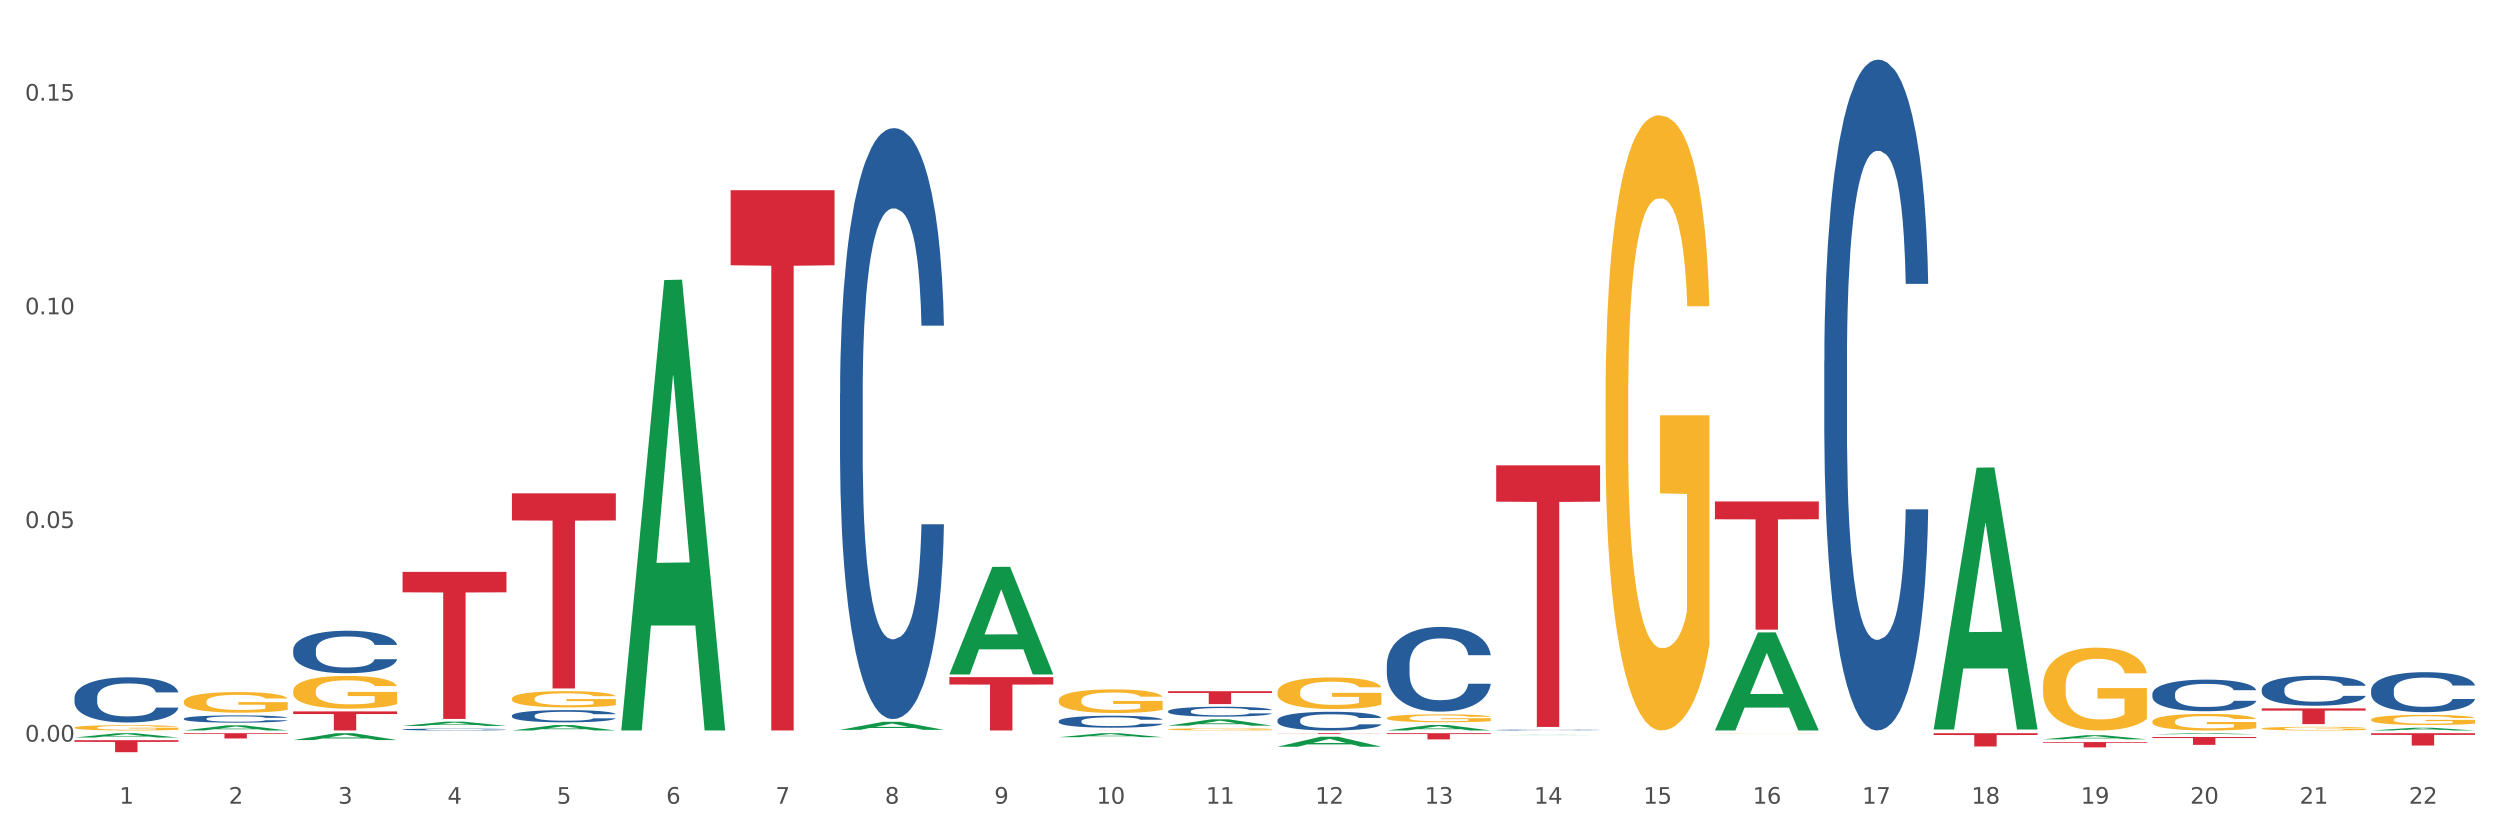 <?xml version="1.0" encoding="utf-8" standalone="no"?>
<!DOCTYPE svg PUBLIC "-//W3C//DTD SVG 1.1//EN"
  "http://www.w3.org/Graphics/SVG/1.1/DTD/svg11.dtd">
<svg xmlns:xlink="http://www.w3.org/1999/xlink" width="1080pt" height="360pt" viewBox="0 0 1080 360" xmlns="http://www.w3.org/2000/svg" version="1.1">
 <rect x="0" y="0" width="1080" height="360" fill="#333333" stroke="none"/>
 <defs>
  <style type="text/css">*{stroke-linejoin: round; stroke-linecap: butt}</style>
 </defs>
 <g id="figure_1">
  <g id="patch_1">
   <path d="M 0 360 
L 1080 360 
L 1080 0 
L 0 0 
z
" style="fill: #ffffff; stroke: #ffffff; stroke-linejoin: miter"/>
  </g>
  <g id="axes_1">
   <g id="matplotlib.axis_1">
    <g id="xtick_1">
     <g id="text_1">
      <!-- 1 -->
      <g style="fill: #4d4d4d" transform="translate(51.562 347.204) scale(0.096 -0.096)">
       <defs>
        <path id="DejaVuSans-31" d="M 794 531 
L 1825 531 
L 1825 4091 
L 703 3866 
L 703 4441 
L 1819 4666 
L 2450 4666 
L 2450 531 
L 3481 531 
L 3481 0 
L 794 0 
L 794 531 
z
" transform="scale(0.016)"/>
       </defs>
       <use xlink:href="#DejaVuSans-31"/>
      </g>
     </g>
    </g>
    <g id="xtick_2">
     <g id="text_2">
      <!-- 2 -->
      <g style="fill: #4d4d4d" transform="translate(98.807 347.204) scale(0.096 -0.096)">
       <defs>
        <path id="DejaVuSans-32" d="M 1228 531 
L 3431 531 
L 3431 0 
L 469 0 
L 469 531 
Q 828 903 1448 1529 
Q 2069 2156 2228 2338 
Q 2531 2678 2651 2914 
Q 2772 3150 2772 3378 
Q 2772 3750 2511 3984 
Q 2250 4219 1831 4219 
Q 1534 4219 1204 4116 
Q 875 4013 500 3803 
L 500 4441 
Q 881 4594 1212 4672 
Q 1544 4750 1819 4750 
Q 2544 4750 2975 4387 
Q 3406 4025 3406 3419 
Q 3406 3131 3298 2873 
Q 3191 2616 2906 2266 
Q 2828 2175 2409 1742 
Q 1991 1309 1228 531 
z
" transform="scale(0.016)"/>
       </defs>
       <use xlink:href="#DejaVuSans-32"/>
      </g>
     </g>
    </g>
    <g id="xtick_3">
     <g id="text_3">
      <!-- 3 -->
      <g style="fill: #4d4d4d" transform="translate(146.052 347.204) scale(0.096 -0.096)">
       <defs>
        <path id="DejaVuSans-33" d="M 2597 2516 
Q 3050 2419 3304 2112 
Q 3559 1806 3559 1356 
Q 3559 666 3084 287 
Q 2609 -91 1734 -91 
Q 1441 -91 1130 -33 
Q 819 25 488 141 
L 488 750 
Q 750 597 1062 519 
Q 1375 441 1716 441 
Q 2309 441 2620 675 
Q 2931 909 2931 1356 
Q 2931 1769 2642 2001 
Q 2353 2234 1838 2234 
L 1294 2234 
L 1294 2753 
L 1863 2753 
Q 2328 2753 2575 2939 
Q 2822 3125 2822 3475 
Q 2822 3834 2567 4026 
Q 2313 4219 1838 4219 
Q 1578 4219 1281 4162 
Q 984 4106 628 3988 
L 628 4550 
Q 988 4650 1302 4700 
Q 1616 4750 1894 4750 
Q 2613 4750 3031 4423 
Q 3450 4097 3450 3541 
Q 3450 3153 3228 2886 
Q 3006 2619 2597 2516 
z
" transform="scale(0.016)"/>
       </defs>
       <use xlink:href="#DejaVuSans-33"/>
      </g>
     </g>
    </g>
    <g id="xtick_4">
     <g id="text_4">
      <!-- 4 -->
      <g style="fill: #4d4d4d" transform="translate(193.297 347.204) scale(0.096 -0.096)">
       <defs>
        <path id="DejaVuSans-34" d="M 2419 4116 
L 825 1625 
L 2419 1625 
L 2419 4116 
z
M 2253 4666 
L 3047 4666 
L 3047 1625 
L 3713 1625 
L 3713 1100 
L 3047 1100 
L 3047 0 
L 2419 0 
L 2419 1100 
L 313 1100 
L 313 1709 
L 2253 4666 
z
" transform="scale(0.016)"/>
       </defs>
       <use xlink:href="#DejaVuSans-34"/>
      </g>
     </g>
    </g>
    <g id="xtick_5">
     <g id="text_5">
      <!-- 5 -->
      <g style="fill: #4d4d4d" transform="translate(240.542 347.204) scale(0.096 -0.096)">
       <defs>
        <path id="DejaVuSans-35" d="M 691 4666 
L 3169 4666 
L 3169 4134 
L 1269 4134 
L 1269 2991 
Q 1406 3038 1543 3061 
Q 1681 3084 1819 3084 
Q 2600 3084 3056 2656 
Q 3513 2228 3513 1497 
Q 3513 744 3044 326 
Q 2575 -91 1722 -91 
Q 1428 -91 1123 -41 
Q 819 9 494 109 
L 494 744 
Q 775 591 1075 516 
Q 1375 441 1709 441 
Q 2250 441 2565 725 
Q 2881 1009 2881 1497 
Q 2881 1984 2565 2268 
Q 2250 2553 1709 2553 
Q 1456 2553 1204 2497 
Q 953 2441 691 2322 
L 691 4666 
z
" transform="scale(0.016)"/>
       </defs>
       <use xlink:href="#DejaVuSans-35"/>
      </g>
     </g>
    </g>
    <g id="xtick_6">
     <g id="text_6">
      <!-- 6 -->
      <g style="fill: #4d4d4d" transform="translate(287.787 347.204) scale(0.096 -0.096)">
       <defs>
        <path id="DejaVuSans-36" d="M 2113 2584 
Q 1688 2584 1439 2293 
Q 1191 2003 1191 1497 
Q 1191 994 1439 701 
Q 1688 409 2113 409 
Q 2538 409 2786 701 
Q 3034 994 3034 1497 
Q 3034 2003 2786 2293 
Q 2538 2584 2113 2584 
z
M 3366 4563 
L 3366 3988 
Q 3128 4100 2886 4159 
Q 2644 4219 2406 4219 
Q 1781 4219 1451 3797 
Q 1122 3375 1075 2522 
Q 1259 2794 1537 2939 
Q 1816 3084 2150 3084 
Q 2853 3084 3261 2657 
Q 3669 2231 3669 1497 
Q 3669 778 3244 343 
Q 2819 -91 2113 -91 
Q 1303 -91 875 529 
Q 447 1150 447 2328 
Q 447 3434 972 4092 
Q 1497 4750 2381 4750 
Q 2619 4750 2861 4703 
Q 3103 4656 3366 4563 
z
" transform="scale(0.016)"/>
       </defs>
       <use xlink:href="#DejaVuSans-36"/>
      </g>
     </g>
    </g>
    <g id="xtick_7">
     <g id="text_7">
      <!-- 7 -->
      <g style="fill: #4d4d4d" transform="translate(335.032 347.204) scale(0.096 -0.096)">
       <defs>
        <path id="DejaVuSans-37" d="M 525 4666 
L 3525 4666 
L 3525 4397 
L 1831 0 
L 1172 0 
L 2766 4134 
L 525 4134 
L 525 4666 
z
" transform="scale(0.016)"/>
       </defs>
       <use xlink:href="#DejaVuSans-37"/>
      </g>
     </g>
    </g>
    <g id="xtick_8">
     <g id="text_8">
      <!-- 8 -->
      <g style="fill: #4d4d4d" transform="translate(382.276 347.204) scale(0.096 -0.096)">
       <defs>
        <path id="DejaVuSans-38" d="M 2034 2216 
Q 1584 2216 1326 1975 
Q 1069 1734 1069 1313 
Q 1069 891 1326 650 
Q 1584 409 2034 409 
Q 2484 409 2743 651 
Q 3003 894 3003 1313 
Q 3003 1734 2745 1975 
Q 2488 2216 2034 2216 
z
M 1403 2484 
Q 997 2584 770 2862 
Q 544 3141 544 3541 
Q 544 4100 942 4425 
Q 1341 4750 2034 4750 
Q 2731 4750 3128 4425 
Q 3525 4100 3525 3541 
Q 3525 3141 3298 2862 
Q 3072 2584 2669 2484 
Q 3125 2378 3379 2068 
Q 3634 1759 3634 1313 
Q 3634 634 3220 271 
Q 2806 -91 2034 -91 
Q 1263 -91 848 271 
Q 434 634 434 1313 
Q 434 1759 690 2068 
Q 947 2378 1403 2484 
z
M 1172 3481 
Q 1172 3119 1398 2916 
Q 1625 2713 2034 2713 
Q 2441 2713 2670 2916 
Q 2900 3119 2900 3481 
Q 2900 3844 2670 4047 
Q 2441 4250 2034 4250 
Q 1625 4250 1398 4047 
Q 1172 3844 1172 3481 
z
" transform="scale(0.016)"/>
       </defs>
       <use xlink:href="#DejaVuSans-38"/>
      </g>
     </g>
    </g>
    <g id="xtick_9">
     <g id="text_9">
      <!-- 9 -->
      <g style="fill: #4d4d4d" transform="translate(429.521 347.204) scale(0.096 -0.096)">
       <defs>
        <path id="DejaVuSans-39" d="M 703 97 
L 703 672 
Q 941 559 1184 500 
Q 1428 441 1663 441 
Q 2288 441 2617 861 
Q 2947 1281 2994 2138 
Q 2813 1869 2534 1725 
Q 2256 1581 1919 1581 
Q 1219 1581 811 2004 
Q 403 2428 403 3163 
Q 403 3881 828 4315 
Q 1253 4750 1959 4750 
Q 2769 4750 3195 4129 
Q 3622 3509 3622 2328 
Q 3622 1225 3098 567 
Q 2575 -91 1691 -91 
Q 1453 -91 1209 -44 
Q 966 3 703 97 
z
M 1959 2075 
Q 2384 2075 2632 2365 
Q 2881 2656 2881 3163 
Q 2881 3666 2632 3958 
Q 2384 4250 1959 4250 
Q 1534 4250 1286 3958 
Q 1038 3666 1038 3163 
Q 1038 2656 1286 2365 
Q 1534 2075 1959 2075 
z
" transform="scale(0.016)"/>
       </defs>
       <use xlink:href="#DejaVuSans-39"/>
      </g>
     </g>
    </g>
    <g id="xtick_10">
     <g id="text_10">
      <!-- 10 -->
      <g style="fill: #4d4d4d" transform="translate(473.712 347.204) scale(0.096 -0.096)">
       <defs>
        <path id="DejaVuSans-30" d="M 2034 4250 
Q 1547 4250 1301 3770 
Q 1056 3291 1056 2328 
Q 1056 1369 1301 889 
Q 1547 409 2034 409 
Q 2525 409 2770 889 
Q 3016 1369 3016 2328 
Q 3016 3291 2770 3770 
Q 2525 4250 2034 4250 
z
M 2034 4750 
Q 2819 4750 3233 4129 
Q 3647 3509 3647 2328 
Q 3647 1150 3233 529 
Q 2819 -91 2034 -91 
Q 1250 -91 836 529 
Q 422 1150 422 2328 
Q 422 3509 836 4129 
Q 1250 4750 2034 4750 
z
" transform="scale(0.016)"/>
       </defs>
       <use xlink:href="#DejaVuSans-31"/>
       <use xlink:href="#DejaVuSans-30" transform="translate(63.623 0)"/>
      </g>
     </g>
    </g>
    <g id="xtick_11">
     <g id="text_11">
      <!-- 11 -->
      <g style="fill: #4d4d4d" transform="translate(520.957 347.204) scale(0.096 -0.096)">
       <use xlink:href="#DejaVuSans-31"/>
       <use xlink:href="#DejaVuSans-31" transform="translate(63.623 0)"/>
      </g>
     </g>
    </g>
    <g id="xtick_12">
     <g id="text_12">
      <!-- 12 -->
      <g style="fill: #4d4d4d" transform="translate(568.202 347.204) scale(0.096 -0.096)">
       <use xlink:href="#DejaVuSans-31"/>
       <use xlink:href="#DejaVuSans-32" transform="translate(63.623 0)"/>
      </g>
     </g>
    </g>
    <g id="xtick_13">
     <g id="text_13">
      <!-- 13 -->
      <g style="fill: #4d4d4d" transform="translate(615.447 347.204) scale(0.096 -0.096)">
       <use xlink:href="#DejaVuSans-31"/>
       <use xlink:href="#DejaVuSans-33" transform="translate(63.623 0)"/>
      </g>
     </g>
    </g>
    <g id="xtick_14">
     <g id="text_14">
      <!-- 14 -->
      <g style="fill: #4d4d4d" transform="translate(662.692 347.204) scale(0.096 -0.096)">
       <use xlink:href="#DejaVuSans-31"/>
       <use xlink:href="#DejaVuSans-34" transform="translate(63.623 0)"/>
      </g>
     </g>
    </g>
    <g id="xtick_15">
     <g id="text_15">
      <!-- 15 -->
      <g style="fill: #4d4d4d" transform="translate(709.937 347.204) scale(0.096 -0.096)">
       <use xlink:href="#DejaVuSans-31"/>
       <use xlink:href="#DejaVuSans-35" transform="translate(63.623 0)"/>
      </g>
     </g>
    </g>
    <g id="xtick_16">
     <g id="text_16">
      <!-- 16 -->
      <g style="fill: #4d4d4d" transform="translate(757.181 347.204) scale(0.096 -0.096)">
       <use xlink:href="#DejaVuSans-31"/>
       <use xlink:href="#DejaVuSans-36" transform="translate(63.623 0)"/>
      </g>
     </g>
    </g>
    <g id="xtick_17">
     <g id="text_17">
      <!-- 17 -->
      <g style="fill: #4d4d4d" transform="translate(804.426 347.204) scale(0.096 -0.096)">
       <use xlink:href="#DejaVuSans-31"/>
       <use xlink:href="#DejaVuSans-37" transform="translate(63.623 0)"/>
      </g>
     </g>
    </g>
    <g id="xtick_18">
     <g id="text_18">
      <!-- 18 -->
      <g style="fill: #4d4d4d" transform="translate(851.671 347.204) scale(0.096 -0.096)">
       <use xlink:href="#DejaVuSans-31"/>
       <use xlink:href="#DejaVuSans-38" transform="translate(63.623 0)"/>
      </g>
     </g>
    </g>
    <g id="xtick_19">
     <g id="text_19">
      <!-- 19 -->
      <g style="fill: #4d4d4d" transform="translate(898.916 347.204) scale(0.096 -0.096)">
       <use xlink:href="#DejaVuSans-31"/>
       <use xlink:href="#DejaVuSans-39" transform="translate(63.623 0)"/>
      </g>
     </g>
    </g>
    <g id="xtick_20">
     <g id="text_20">
      <!-- 20 -->
      <g style="fill: #4d4d4d" transform="translate(946.161 347.204) scale(0.096 -0.096)">
       <use xlink:href="#DejaVuSans-32"/>
       <use xlink:href="#DejaVuSans-30" transform="translate(63.623 0)"/>
      </g>
     </g>
    </g>
    <g id="xtick_21">
     <g id="text_21">
      <!-- 21 -->
      <g style="fill: #4d4d4d" transform="translate(993.406 347.204) scale(0.096 -0.096)">
       <use xlink:href="#DejaVuSans-32"/>
       <use xlink:href="#DejaVuSans-31" transform="translate(63.623 0)"/>
      </g>
     </g>
    </g>
    <g id="xtick_22">
     <g id="text_22">
      <!-- 22 -->
      <g style="fill: #4d4d4d" transform="translate(1040.651 347.204) scale(0.096 -0.096)">
       <use xlink:href="#DejaVuSans-32"/>
       <use xlink:href="#DejaVuSans-32" transform="translate(63.623 0)"/>
      </g>
     </g>
    </g>
    <g id="xtick_23"/>
    <g id="xtick_24"/>
    <g id="xtick_25"/>
    <g id="xtick_26"/>
    <g id="xtick_27"/>
    <g id="xtick_28"/>
    <g id="xtick_29"/>
    <g id="xtick_30"/>
    <g id="xtick_31"/>
    <g id="xtick_32"/>
    <g id="xtick_33"/>
    <g id="xtick_34"/>
    <g id="xtick_35"/>
    <g id="xtick_36"/>
    <g id="xtick_37"/>
    <g id="xtick_38"/>
    <g id="xtick_39"/>
    <g id="xtick_40"/>
    <g id="xtick_41"/>
    <g id="xtick_42"/>
    <g id="xtick_43"/>
   </g>
   <g id="matplotlib.axis_2">
    <g id="ytick_1">
     <g id="text_23">
      <!-- 0.00 -->
      <g style="fill: #4d4d4d" transform="translate(10.8 320.382) scale(0.096 -0.096)">
       <defs>
        <path id="DejaVuSans-2e" d="M 684 794 
L 1344 794 
L 1344 0 
L 684 0 
L 684 794 
z
" transform="scale(0.016)"/>
       </defs>
       <use xlink:href="#DejaVuSans-30"/>
       <use xlink:href="#DejaVuSans-2e" transform="translate(63.623 0)"/>
       <use xlink:href="#DejaVuSans-30" transform="translate(95.41 0)"/>
       <use xlink:href="#DejaVuSans-30" transform="translate(159.033 0)"/>
      </g>
     </g>
    </g>
    <g id="ytick_2">
     <g id="text_24">
      <!-- 0.05 -->
      <g style="fill: #4d4d4d" transform="translate(10.8 228.081) scale(0.096 -0.096)">
       <use xlink:href="#DejaVuSans-30"/>
       <use xlink:href="#DejaVuSans-2e" transform="translate(63.623 0)"/>
       <use xlink:href="#DejaVuSans-30" transform="translate(95.41 0)"/>
       <use xlink:href="#DejaVuSans-35" transform="translate(159.033 0)"/>
      </g>
     </g>
    </g>
    <g id="ytick_3">
     <g id="text_25">
      <!-- 0.10 -->
      <g style="fill: #4d4d4d" transform="translate(10.8 135.78) scale(0.096 -0.096)">
       <use xlink:href="#DejaVuSans-30"/>
       <use xlink:href="#DejaVuSans-2e" transform="translate(63.623 0)"/>
       <use xlink:href="#DejaVuSans-31" transform="translate(95.41 0)"/>
       <use xlink:href="#DejaVuSans-30" transform="translate(159.033 0)"/>
      </g>
     </g>
    </g>
    <g id="ytick_4">
     <g id="text_26">
      <!-- 0.15 -->
      <g style="fill: #4d4d4d" transform="translate(10.8 43.479) scale(0.096 -0.096)">
       <use xlink:href="#DejaVuSans-30"/>
       <use xlink:href="#DejaVuSans-2e" transform="translate(63.623 0)"/>
       <use xlink:href="#DejaVuSans-31" transform="translate(95.41 0)"/>
       <use xlink:href="#DejaVuSans-35" transform="translate(159.033 0)"/>
      </g>
     </g>
    </g>
    <g id="ytick_5"/>
    <g id="ytick_6"/>
    <g id="ytick_7"/>
   </g>
   <g id="PolyCollection_1">
    <path d="M 32.175 318.612 
L 32.221 318.61 
L 50.73 316.736 
L 58.411 316.734 
L 77.058 318.615 
L 68.174 318.615 
L 64.148 318.177 
L 45.038 318.177 
L 44.899 318.184 
L 41.013 318.615 
L 32.175 318.615 
L 32.175 318.612 
L 47.444 317.916 
L 61.742 317.914 
L 54.663 317.135 
L 54.57 317.132 
L 54.478 317.137 
L 47.398 317.914 
L 47.444 317.916 
L 32.175 318.612 
z
" clip-path="url(#p10375f6b29)" style="fill: #109648"/>
    <path d="M 79.42 315.566 
L 79.466 315.564 
L 97.974 313.356 
L 105.655 313.354 
L 124.303 315.57 
L 115.419 315.57 
L 111.393 315.054 
L 92.283 315.054 
L 92.144 315.063 
L 88.258 315.57 
L 79.42 315.57 
L 79.42 315.566 
L 94.689 314.746 
L 108.987 314.744 
L 101.907 313.827 
L 101.815 313.822 
L 101.722 313.829 
L 94.643 314.744 
L 94.689 314.746 
L 79.42 315.566 
z
" clip-path="url(#p10375f6b29)" style="fill: #109648"/>
    <path d="M 410.134 291.268 
L 410.18 291.225 
L 428.689 244.89 
L 436.37 244.846 
L 455.017 291.356 
L 446.133 291.356 
L 442.107 280.525 
L 422.997 280.525 
L 422.858 280.7 
L 418.972 291.356 
L 410.134 291.356 
L 410.134 291.268 
L 425.403 274.062 
L 439.701 274.018 
L 432.622 254.76 
L 432.529 254.672 
L 432.437 254.803 
L 425.357 274.018 
L 425.403 274.062 
L 410.134 291.268 
z
" clip-path="url(#p10375f6b29)" style="fill: #109648"/>
    <path d="M 32.175 301.369 
L 32.228 301.351 
L 32.228 300.853 
L 32.387 300.176 
L 32.971 298.929 
L 33.714 297.985 
L 34.987 296.881 
L 35.676 296.418 
L 36.578 295.901 
L 38.435 295.064 
L 40.557 294.352 
L 42.043 293.96 
L 43.157 293.71 
L 45.65 293.265 
L 47.083 293.069 
L 48.568 292.909 
L 49.842 292.802 
L 51.964 292.677 
L 53.661 292.624 
L 55.624 292.606 
L 57.269 292.624 
L 59.444 292.695 
L 62.627 292.909 
L 63.847 293.034 
L 65.492 293.247 
L 67.19 293.532 
L 68.569 293.817 
L 70.161 294.227 
L 71.805 294.761 
L 73.397 295.438 
L 74.511 296.061 
L 75.413 296.72 
L 76.209 297.522 
L 76.792 298.395 
L 77.058 299.125 
L 67.349 299.125 
L 67.084 298.466 
L 66.553 297.753 
L 66.023 297.273 
L 65.439 296.881 
L 64.537 296.436 
L 63.741 296.151 
L 62.415 295.812 
L 61.195 295.598 
L 60.187 295.474 
L 58.967 295.367 
L 56.367 295.26 
L 54.51 295.26 
L 53.343 295.296 
L 51.911 295.385 
L 50.69 295.509 
L 49.258 295.723 
L 48.144 295.955 
L 47.03 296.257 
L 46.393 296.471 
L 45.438 296.863 
L 44.802 297.184 
L 43.953 297.736 
L 43.475 298.128 
L 42.626 299.143 
L 42.255 299.891 
L 42.096 300.407 
L 41.99 300.977 
L 41.99 303.756 
L 42.308 305.002 
L 42.573 305.537 
L 42.998 306.142 
L 43.794 306.926 
L 44.961 307.692 
L 46.181 308.244 
L 47.189 308.582 
L 48.144 308.832 
L 49.099 309.028 
L 50.266 309.206 
L 51.221 309.313 
L 52.653 309.419 
L 54.351 309.473 
L 55.677 309.473 
L 58.383 309.384 
L 59.603 309.295 
L 60.77 309.17 
L 62.044 308.974 
L 63.052 308.76 
L 63.635 308.6 
L 64.59 308.262 
L 65.333 307.906 
L 65.97 307.496 
L 66.394 307.14 
L 66.872 306.605 
L 67.243 306 
L 67.349 305.679 
L 77.058 305.679 
L 76.845 306.32 
L 76.474 306.944 
L 75.731 307.781 
L 75.148 308.262 
L 74.246 308.85 
L 73.291 309.348 
L 71.965 309.9 
L 70.744 310.31 
L 69.471 310.666 
L 68.092 310.987 
L 65.598 311.432 
L 64.696 311.557 
L 62.786 311.77 
L 61.301 311.895 
L 59.126 312.02 
L 56.898 312.091 
L 54.563 312.109 
L 52.494 312.073 
L 50.213 311.966 
L 48.781 311.86 
L 47.189 311.699 
L 45.332 311.45 
L 43.581 311.147 
L 41.937 310.791 
L 40.398 310.381 
L 38.966 309.918 
L 37.109 309.152 
L 35.73 308.404 
L 34.722 307.71 
L 34.032 307.122 
L 33.342 306.374 
L 32.971 305.857 
L 32.387 304.611 
L 32.175 303.453 
L 32.175 301.369 
z
" clip-path="url(#p10375f6b29)" style="fill: #255c99"/>
    <path d="M 79.42 310.458 
L 79.473 310.455 
L 79.473 310.375 
L 79.632 310.266 
L 80.216 310.065 
L 80.958 309.913 
L 82.232 309.734 
L 82.921 309.66 
L 83.823 309.577 
L 85.68 309.442 
L 87.802 309.327 
L 89.288 309.263 
L 90.402 309.223 
L 92.895 309.151 
L 94.328 309.12 
L 95.813 309.094 
L 97.086 309.077 
L 99.209 309.057 
L 100.906 309.048 
L 102.869 309.045 
L 104.514 309.048 
L 106.689 309.059 
L 109.872 309.094 
L 111.092 309.114 
L 112.737 309.149 
L 114.435 309.194 
L 115.814 309.24 
L 117.406 309.307 
L 119.05 309.393 
L 120.642 309.502 
L 121.756 309.602 
L 122.658 309.709 
L 123.454 309.838 
L 124.037 309.979 
L 124.303 310.096 
L 114.594 310.096 
L 114.329 309.99 
L 113.798 309.875 
L 113.268 309.798 
L 112.684 309.734 
L 111.782 309.663 
L 110.986 309.617 
L 109.66 309.562 
L 108.44 309.528 
L 107.432 309.508 
L 106.212 309.49 
L 103.612 309.473 
L 101.755 309.473 
L 100.588 309.479 
L 99.156 309.493 
L 97.935 309.513 
L 96.503 309.548 
L 95.389 309.585 
L 94.275 309.634 
L 93.638 309.668 
L 92.683 309.732 
L 92.046 309.783 
L 91.198 309.872 
L 90.72 309.936 
L 89.871 310.099 
L 89.5 310.22 
L 89.341 310.303 
L 89.235 310.395 
L 89.235 310.843 
L 89.553 311.044 
L 89.818 311.13 
L 90.243 311.228 
L 91.038 311.354 
L 92.206 311.478 
L 93.426 311.567 
L 94.434 311.622 
L 95.389 311.662 
L 96.344 311.693 
L 97.511 311.722 
L 98.466 311.739 
L 99.898 311.757 
L 101.596 311.765 
L 102.922 311.765 
L 105.628 311.751 
L 106.848 311.737 
L 108.015 311.716 
L 109.289 311.685 
L 110.297 311.65 
L 110.88 311.624 
L 111.835 311.57 
L 112.578 311.512 
L 113.214 311.446 
L 113.639 311.389 
L 114.116 311.303 
L 114.488 311.205 
L 114.594 311.153 
L 124.303 311.153 
L 124.09 311.257 
L 123.719 311.357 
L 122.976 311.492 
L 122.393 311.57 
L 121.491 311.665 
L 120.536 311.745 
L 119.209 311.834 
L 117.989 311.9 
L 116.716 311.958 
L 115.337 312.009 
L 112.843 312.081 
L 111.941 312.101 
L 110.031 312.136 
L 108.546 312.156 
L 106.371 312.176 
L 104.142 312.187 
L 101.808 312.19 
L 99.739 312.185 
L 97.458 312.167 
L 96.025 312.15 
L 94.434 312.124 
L 92.577 312.084 
L 90.826 312.035 
L 89.182 311.978 
L 87.643 311.912 
L 86.211 311.837 
L 84.354 311.714 
L 82.974 311.593 
L 81.966 311.481 
L 81.277 311.386 
L 80.587 311.265 
L 80.216 311.182 
L 79.632 310.981 
L 79.42 310.794 
L 79.42 310.458 
z
" clip-path="url(#p10375f6b29)" style="fill: #255c99"/>
    <path d="M 504.624 313.476 
L 504.67 313.473 
L 523.178 310.761 
L 530.859 310.759 
L 549.506 313.481 
L 540.622 313.481 
L 536.597 312.847 
L 517.487 312.847 
L 517.348 312.857 
L 513.461 313.481 
L 504.624 313.481 
L 504.624 313.476 
L 519.893 312.469 
L 534.191 312.466 
L 527.111 311.339 
L 527.019 311.334 
L 526.926 311.342 
L 519.847 312.466 
L 519.893 312.469 
L 504.624 313.476 
z
" clip-path="url(#p10375f6b29)" style="fill: #109648"/>
    <path d="M 551.869 322.578 
L 551.915 322.574 
L 570.423 318.276 
L 578.104 318.272 
L 596.751 322.586 
L 587.867 322.586 
L 583.842 321.582 
L 564.732 321.582 
L 564.593 321.598 
L 560.706 322.586 
L 551.869 322.586 
L 551.869 322.578 
L 567.138 320.982 
L 581.436 320.978 
L 574.356 319.192 
L 574.264 319.184 
L 574.171 319.196 
L 567.092 320.978 
L 567.138 320.982 
L 551.869 322.578 
z
" clip-path="url(#p10375f6b29)" style="fill: #109648"/>
    <path d="M 599.113 315.566 
L 599.16 315.564 
L 617.668 313.192 
L 625.349 313.19 
L 643.996 315.57 
L 635.112 315.57 
L 631.087 315.016 
L 611.977 315.016 
L 611.838 315.025 
L 607.951 315.57 
L 599.113 315.57 
L 599.113 315.566 
L 614.383 314.685 
L 628.681 314.683 
L 621.601 313.697 
L 621.509 313.693 
L 621.416 313.699 
L 614.337 314.683 
L 614.383 314.685 
L 599.113 315.566 
z
" clip-path="url(#p10375f6b29)" style="fill: #109648"/>
    <path d="M 646.358 317.562 
L 646.405 317.562 
L 664.913 317.459 
L 672.594 317.459 
L 691.241 317.563 
L 682.357 317.563 
L 678.331 317.539 
L 659.222 317.539 
L 659.083 317.539 
L 655.196 317.563 
L 646.358 317.563 
L 646.358 317.562 
L 661.628 317.524 
L 675.925 317.524 
L 668.846 317.481 
L 668.753 317.481 
L 668.661 317.481 
L 661.581 317.524 
L 661.628 317.524 
L 646.358 317.562 
z
" clip-path="url(#p10375f6b29)" style="fill: #109648"/>
    <path d="M 740.848 315.491 
L 740.894 315.451 
L 759.403 273.21 
L 767.084 273.17 
L 785.731 315.57 
L 776.847 315.57 
L 772.821 305.697 
L 753.711 305.697 
L 753.573 305.856 
L 749.686 315.57 
L 740.848 315.57 
L 740.848 315.491 
L 756.117 299.805 
L 770.415 299.765 
L 763.336 282.207 
L 763.243 282.128 
L 763.151 282.247 
L 756.071 299.765 
L 756.117 299.805 
L 740.848 315.491 
z
" clip-path="url(#p10375f6b29)" style="fill: #109648"/>
    <path d="M 835.338 314.942 
L 835.384 314.836 
L 853.892 202.026 
L 861.573 201.92 
L 880.221 315.155 
L 871.337 315.155 
L 867.311 288.787 
L 848.201 288.787 
L 848.062 289.212 
L 844.176 315.155 
L 835.338 315.155 
L 835.338 314.942 
L 850.607 273.051 
L 864.905 272.944 
L 857.825 226.056 
L 857.733 225.843 
L 857.64 226.162 
L 850.561 272.944 
L 850.607 273.051 
L 835.338 314.942 
z
" clip-path="url(#p10375f6b29)" style="fill: #109648"/>
    <path d="M 79.42 303.095 
L 79.473 303.087 
L 79.473 302.794 
L 79.579 302.542 
L 80.109 301.933 
L 80.904 301.429 
L 81.486 301.161 
L 82.069 300.941 
L 82.758 300.722 
L 83.606 300.494 
L 85.143 300.161 
L 86.097 299.99 
L 87.262 299.812 
L 89.382 299.552 
L 90.919 299.405 
L 92.508 299.283 
L 95.105 299.137 
L 96.801 299.072 
L 98.602 299.023 
L 100.775 298.991 
L 102.418 298.983 
L 106.021 299.007 
L 109.094 299.08 
L 110.578 299.137 
L 112.486 299.235 
L 113.493 299.3 
L 115.135 299.43 
L 116.831 299.6 
L 117.997 299.747 
L 119.745 300.023 
L 121.07 300.299 
L 122.289 300.641 
L 122.925 300.876 
L 123.402 301.096 
L 123.826 301.348 
L 124.25 301.746 
L 114.711 301.746 
L 114.34 301.461 
L 113.757 301.193 
L 112.91 300.933 
L 112.168 300.771 
L 110.896 300.567 
L 109.73 300.437 
L 108.511 300.34 
L 107.028 300.259 
L 105.862 300.218 
L 104.219 300.185 
L 100.987 300.194 
L 98.814 300.259 
L 97.331 300.34 
L 96.377 300.413 
L 95.529 300.494 
L 94.575 300.608 
L 93.462 300.779 
L 92.667 300.933 
L 91.873 301.128 
L 91.237 301.323 
L 90.654 301.551 
L 90.177 301.795 
L 89.806 302.046 
L 89.488 302.355 
L 89.223 302.867 
L 89.223 303.981 
L 89.329 304.232 
L 89.594 304.566 
L 89.912 304.818 
L 90.442 305.118 
L 90.919 305.321 
L 91.82 305.614 
L 92.826 305.858 
L 93.621 306.012 
L 94.416 306.142 
L 95.794 306.321 
L 97.331 306.467 
L 98.655 306.557 
L 100.457 306.638 
L 101.676 306.67 
L 102.736 306.687 
L 105.332 306.687 
L 107.187 306.662 
L 109.253 306.605 
L 110.843 306.532 
L 112.168 306.443 
L 113.651 306.297 
L 114.605 306.158 
L 114.605 304.46 
L 102.947 304.452 
L 102.947 303.322 
L 124.303 303.322 
L 124.303 306.638 
L 123.402 306.809 
L 122.395 306.963 
L 121.335 307.101 
L 119.745 307.272 
L 117.838 307.434 
L 116.142 307.548 
L 114.34 307.646 
L 112.221 307.735 
L 109.465 307.816 
L 107.77 307.849 
L 105.65 307.873 
L 103.159 307.881 
L 100.987 307.865 
L 98.867 307.824 
L 96.642 307.751 
L 94.469 307.646 
L 92.826 307.54 
L 91.184 307.41 
L 89.435 307.239 
L 88.057 307.077 
L 86.997 306.93 
L 85.832 306.744 
L 84.56 306.5 
L 83.606 306.28 
L 82.758 306.053 
L 81.857 305.76 
L 81.222 305.508 
L 80.586 305.191 
L 80.215 304.956 
L 79.791 304.59 
L 79.473 304.078 
L 79.42 303.095 
z
" clip-path="url(#p10375f6b29)" style="fill: #f7b32b"/>
    <path d="M 126.665 298.545 
L 126.718 298.532 
L 126.718 298.066 
L 126.824 297.665 
L 127.354 296.696 
L 128.148 295.894 
L 128.731 295.468 
L 129.314 295.119 
L 130.003 294.77 
L 130.851 294.408 
L 132.388 293.877 
L 133.342 293.606 
L 134.507 293.322 
L 136.627 292.908 
L 138.164 292.675 
L 139.753 292.481 
L 142.35 292.249 
L 144.046 292.145 
L 145.847 292.068 
L 148.02 292.016 
L 149.662 292.003 
L 153.266 292.042 
L 156.339 292.158 
L 157.823 292.249 
L 159.731 292.404 
L 160.737 292.507 
L 162.38 292.714 
L 164.076 292.985 
L 165.242 293.218 
L 166.99 293.658 
L 168.315 294.097 
L 169.534 294.64 
L 170.17 295.015 
L 170.647 295.364 
L 171.07 295.765 
L 171.494 296.398 
L 161.956 296.398 
L 161.585 295.946 
L 161.002 295.519 
L 160.155 295.106 
L 159.413 294.847 
L 158.141 294.524 
L 156.975 294.317 
L 155.756 294.162 
L 154.273 294.033 
L 153.107 293.968 
L 151.464 293.916 
L 148.232 293.929 
L 146.059 294.033 
L 144.575 294.162 
L 143.622 294.278 
L 142.774 294.408 
L 141.82 294.589 
L 140.707 294.86 
L 139.912 295.106 
L 139.117 295.416 
L 138.482 295.726 
L 137.899 296.088 
L 137.422 296.476 
L 137.051 296.877 
L 136.733 297.368 
L 136.468 298.183 
L 136.468 299.954 
L 136.574 300.354 
L 136.839 300.885 
L 137.157 301.285 
L 137.687 301.764 
L 138.164 302.087 
L 139.064 302.552 
L 140.071 302.94 
L 140.866 303.186 
L 141.661 303.393 
L 143.039 303.677 
L 144.575 303.91 
L 145.9 304.052 
L 147.702 304.181 
L 148.921 304.233 
L 149.98 304.259 
L 152.577 304.259 
L 154.432 304.22 
L 156.498 304.13 
L 158.088 304.013 
L 159.413 303.871 
L 160.896 303.638 
L 161.85 303.418 
L 161.85 300.716 
L 150.192 300.704 
L 150.192 298.907 
L 171.547 298.907 
L 171.547 304.181 
L 170.647 304.453 
L 169.64 304.698 
L 168.58 304.918 
L 166.99 305.19 
L 165.083 305.448 
L 163.387 305.629 
L 161.585 305.784 
L 159.466 305.927 
L 156.71 306.056 
L 155.014 306.108 
L 152.895 306.146 
L 150.404 306.159 
L 148.232 306.133 
L 146.112 306.069 
L 143.887 305.952 
L 141.714 305.784 
L 140.071 305.616 
L 138.429 305.409 
L 136.68 305.138 
L 135.302 304.879 
L 134.242 304.647 
L 133.077 304.349 
L 131.805 303.961 
L 130.851 303.612 
L 130.003 303.25 
L 129.102 302.785 
L 128.466 302.384 
L 127.831 301.88 
L 127.46 301.505 
L 127.036 300.923 
L 126.718 300.109 
L 126.665 298.545 
z
" clip-path="url(#p10375f6b29)" style="fill: #f7b32b"/>
    <path d="M 221.154 301.825 
L 221.207 301.819 
L 221.207 301.588 
L 221.313 301.39 
L 221.843 300.909 
L 222.638 300.512 
L 223.221 300.3 
L 223.804 300.127 
L 224.493 299.954 
L 225.341 299.774 
L 226.877 299.512 
L 227.831 299.377 
L 228.997 299.236 
L 231.117 299.031 
L 232.653 298.916 
L 234.243 298.819 
L 236.84 298.704 
L 238.535 298.653 
L 240.337 298.614 
L 242.51 298.589 
L 244.152 298.582 
L 247.756 298.602 
L 250.829 298.659 
L 252.313 298.704 
L 254.22 298.781 
L 255.227 298.832 
L 256.87 298.935 
L 258.566 299.069 
L 259.731 299.185 
L 261.48 299.403 
L 262.805 299.621 
L 264.024 299.89 
L 264.659 300.076 
L 265.136 300.249 
L 265.56 300.447 
L 265.984 300.761 
L 256.446 300.761 
L 256.075 300.537 
L 255.492 300.326 
L 254.644 300.121 
L 253.902 299.992 
L 252.631 299.832 
L 251.465 299.73 
L 250.246 299.653 
L 248.762 299.589 
L 247.597 299.557 
L 245.954 299.531 
L 242.721 299.537 
L 240.549 299.589 
L 239.065 299.653 
L 238.111 299.71 
L 237.263 299.774 
L 236.31 299.864 
L 235.197 299.999 
L 234.402 300.121 
L 233.607 300.274 
L 232.971 300.428 
L 232.388 300.608 
L 231.911 300.8 
L 231.541 300.999 
L 231.223 301.242 
L 230.958 301.646 
L 230.958 302.524 
L 231.064 302.723 
L 231.329 302.986 
L 231.647 303.184 
L 232.176 303.421 
L 232.653 303.582 
L 233.554 303.812 
L 234.561 304.005 
L 235.356 304.126 
L 236.151 304.229 
L 237.528 304.37 
L 239.065 304.485 
L 240.39 304.556 
L 242.192 304.62 
L 243.41 304.646 
L 244.47 304.658 
L 247.067 304.658 
L 248.921 304.639 
L 250.988 304.594 
L 252.578 304.537 
L 253.902 304.466 
L 255.386 304.351 
L 256.34 304.242 
L 256.34 302.902 
L 244.682 302.896 
L 244.682 302.005 
L 266.037 302.005 
L 266.037 304.62 
L 265.136 304.754 
L 264.129 304.876 
L 263.07 304.985 
L 261.48 305.12 
L 259.572 305.248 
L 257.877 305.338 
L 256.075 305.415 
L 253.955 305.485 
L 251.2 305.549 
L 249.504 305.575 
L 247.385 305.594 
L 244.894 305.601 
L 242.721 305.588 
L 240.602 305.556 
L 238.376 305.498 
L 236.204 305.415 
L 234.561 305.331 
L 232.918 305.229 
L 231.17 305.094 
L 229.792 304.966 
L 228.732 304.851 
L 227.566 304.703 
L 226.295 304.511 
L 225.341 304.338 
L 224.493 304.158 
L 223.592 303.928 
L 222.956 303.729 
L 222.32 303.479 
L 221.949 303.293 
L 221.525 303.005 
L 221.207 302.601 
L 221.154 301.825 
z
" clip-path="url(#p10375f6b29)" style="fill: #f7b32b"/>
    <path d="M 457.379 302.535 
L 457.432 302.526 
L 457.432 302.19 
L 457.538 301.901 
L 458.068 301.203 
L 458.863 300.625 
L 459.445 300.318 
L 460.028 300.066 
L 460.717 299.814 
L 461.565 299.554 
L 463.102 299.172 
L 464.056 298.976 
L 465.221 298.771 
L 467.341 298.473 
L 468.878 298.305 
L 470.467 298.165 
L 473.064 297.998 
L 474.76 297.923 
L 476.561 297.867 
L 478.734 297.83 
L 480.377 297.821 
L 483.98 297.849 
L 487.053 297.932 
L 488.537 297.998 
L 490.445 298.109 
L 491.452 298.184 
L 493.094 298.333 
L 494.79 298.529 
L 495.956 298.696 
L 497.704 299.013 
L 499.029 299.33 
L 500.248 299.721 
L 500.884 299.991 
L 501.361 300.243 
L 501.785 300.532 
L 502.209 300.988 
L 492.67 300.988 
L 492.299 300.662 
L 491.716 300.355 
L 490.869 300.057 
L 490.127 299.87 
L 488.855 299.637 
L 487.689 299.488 
L 486.47 299.377 
L 484.987 299.283 
L 483.821 299.237 
L 482.178 299.2 
L 478.946 299.209 
L 476.773 299.283 
L 475.29 299.377 
L 474.336 299.46 
L 473.488 299.554 
L 472.534 299.684 
L 471.421 299.88 
L 470.626 300.057 
L 469.832 300.28 
L 469.196 300.504 
L 468.613 300.765 
L 468.136 301.044 
L 467.765 301.333 
L 467.447 301.687 
L 467.182 302.274 
L 467.182 303.551 
L 467.288 303.839 
L 467.553 304.221 
L 467.871 304.51 
L 468.401 304.855 
L 468.878 305.088 
L 469.779 305.423 
L 470.785 305.703 
L 471.58 305.88 
L 472.375 306.029 
L 473.753 306.234 
L 475.29 306.401 
L 476.614 306.504 
L 478.416 306.597 
L 479.635 306.634 
L 480.695 306.653 
L 483.291 306.653 
L 485.146 306.625 
L 487.212 306.56 
L 488.802 306.476 
L 490.127 306.374 
L 491.61 306.206 
L 492.564 306.047 
L 492.564 304.1 
L 480.906 304.091 
L 480.906 302.796 
L 502.262 302.796 
L 502.262 306.597 
L 501.361 306.793 
L 500.354 306.97 
L 499.294 307.128 
L 497.704 307.324 
L 495.797 307.51 
L 494.101 307.641 
L 492.299 307.752 
L 490.18 307.855 
L 487.424 307.948 
L 485.729 307.985 
L 483.609 308.013 
L 481.118 308.023 
L 478.946 308.004 
L 476.826 307.957 
L 474.601 307.874 
L 472.428 307.752 
L 470.785 307.631 
L 469.143 307.482 
L 467.394 307.287 
L 466.016 307.1 
L 464.956 306.933 
L 463.791 306.718 
L 462.519 306.439 
L 461.565 306.187 
L 460.717 305.926 
L 459.816 305.591 
L 459.181 305.302 
L 458.545 304.939 
L 458.174 304.669 
L 457.75 304.249 
L 457.432 303.662 
L 457.379 302.535 
z
" clip-path="url(#p10375f6b29)" style="fill: #f7b32b"/>
    <path d="M 504.624 315.072 
L 504.677 315.072 
L 504.677 315.041 
L 504.783 315.015 
L 505.313 314.952 
L 506.107 314.899 
L 506.69 314.871 
L 507.273 314.848 
L 507.962 314.826 
L 508.81 314.802 
L 510.347 314.767 
L 511.301 314.749 
L 512.466 314.731 
L 514.586 314.704 
L 516.123 314.689 
L 517.712 314.676 
L 520.309 314.661 
L 522.005 314.654 
L 523.806 314.649 
L 525.979 314.645 
L 527.621 314.645 
L 531.225 314.647 
L 534.298 314.655 
L 535.782 314.661 
L 537.69 314.671 
L 538.696 314.678 
L 540.339 314.691 
L 542.035 314.709 
L 543.201 314.724 
L 544.949 314.753 
L 546.274 314.782 
L 547.493 314.817 
L 548.129 314.842 
L 548.606 314.864 
L 549.029 314.891 
L 549.453 314.932 
L 539.915 314.932 
L 539.544 314.902 
L 538.961 314.875 
L 538.114 314.848 
L 537.372 314.831 
L 536.1 314.81 
L 534.934 314.796 
L 533.715 314.786 
L 532.232 314.777 
L 531.066 314.773 
L 529.423 314.77 
L 526.191 314.771 
L 524.018 314.777 
L 522.534 314.786 
L 521.581 314.793 
L 520.733 314.802 
L 519.779 314.814 
L 518.666 314.831 
L 517.871 314.848 
L 517.076 314.868 
L 516.441 314.888 
L 515.858 314.912 
L 515.381 314.937 
L 515.01 314.963 
L 514.692 314.995 
L 514.427 315.049 
L 514.427 315.165 
L 514.533 315.191 
L 514.798 315.225 
L 515.116 315.252 
L 515.646 315.283 
L 516.123 315.304 
L 517.023 315.334 
L 518.03 315.36 
L 518.825 315.376 
L 519.62 315.389 
L 520.998 315.408 
L 522.534 315.423 
L 523.859 315.433 
L 525.661 315.441 
L 526.88 315.444 
L 527.939 315.446 
L 530.536 315.446 
L 532.391 315.444 
L 534.457 315.438 
L 536.047 315.43 
L 537.372 315.421 
L 538.855 315.406 
L 539.809 315.391 
L 539.809 315.214 
L 528.151 315.214 
L 528.151 315.096 
L 549.506 315.096 
L 549.506 315.441 
L 548.606 315.459 
L 547.599 315.475 
L 546.539 315.489 
L 544.949 315.507 
L 543.042 315.524 
L 541.346 315.536 
L 539.544 315.546 
L 537.425 315.555 
L 534.669 315.564 
L 532.973 315.567 
L 530.854 315.57 
L 528.363 315.57 
L 526.191 315.569 
L 524.071 315.564 
L 521.846 315.557 
L 519.673 315.546 
L 518.03 315.535 
L 516.388 315.521 
L 514.639 315.504 
L 513.261 315.487 
L 512.201 315.471 
L 511.036 315.452 
L 509.764 315.427 
L 508.81 315.404 
L 507.962 315.38 
L 507.061 315.35 
L 506.425 315.324 
L 505.79 315.291 
L 505.419 315.266 
L 504.995 315.228 
L 504.677 315.175 
L 504.624 315.072 
z
" clip-path="url(#p10375f6b29)" style="fill: #f7b32b"/>
    <path d="M 551.869 298.969 
L 551.922 298.957 
L 551.922 298.507 
L 552.028 298.12 
L 552.557 297.184 
L 553.352 296.411 
L 553.935 295.999 
L 554.518 295.662 
L 555.207 295.325 
L 556.055 294.975 
L 557.592 294.464 
L 558.545 294.201 
L 559.711 293.927 
L 561.831 293.528 
L 563.367 293.303 
L 564.957 293.116 
L 567.554 292.891 
L 569.249 292.791 
L 571.051 292.716 
L 573.224 292.666 
L 574.866 292.654 
L 578.47 292.691 
L 581.543 292.804 
L 583.027 292.891 
L 584.934 293.041 
L 585.941 293.141 
L 587.584 293.34 
L 589.28 293.602 
L 590.445 293.827 
L 592.194 294.251 
L 593.519 294.676 
L 594.738 295.2 
L 595.374 295.562 
L 595.85 295.899 
L 596.274 296.286 
L 596.698 296.897 
L 587.16 296.897 
L 586.789 296.46 
L 586.206 296.049 
L 585.358 295.649 
L 584.617 295.4 
L 583.345 295.088 
L 582.179 294.888 
L 580.96 294.738 
L 579.476 294.613 
L 578.311 294.551 
L 576.668 294.501 
L 573.436 294.513 
L 571.263 294.613 
L 569.779 294.738 
L 568.825 294.85 
L 567.978 294.975 
L 567.024 295.15 
L 565.911 295.412 
L 565.116 295.649 
L 564.321 295.949 
L 563.685 296.248 
L 563.103 296.598 
L 562.626 296.972 
L 562.255 297.359 
L 561.937 297.833 
L 561.672 298.62 
L 561.672 300.329 
L 561.778 300.716 
L 562.043 301.228 
L 562.361 301.615 
L 562.891 302.077 
L 563.367 302.389 
L 564.268 302.838 
L 565.275 303.212 
L 566.07 303.449 
L 566.865 303.649 
L 568.243 303.924 
L 569.779 304.148 
L 571.104 304.286 
L 572.906 304.41 
L 574.124 304.46 
L 575.184 304.485 
L 577.781 304.485 
L 579.635 304.448 
L 581.702 304.361 
L 583.292 304.248 
L 584.617 304.111 
L 586.1 303.886 
L 587.054 303.674 
L 587.054 301.066 
L 575.396 301.053 
L 575.396 299.318 
L 596.751 299.318 
L 596.751 304.41 
L 595.85 304.673 
L 594.844 304.91 
L 593.784 305.122 
L 592.194 305.384 
L 590.286 305.634 
L 588.591 305.808 
L 586.789 305.958 
L 584.67 306.095 
L 581.914 306.22 
L 580.218 306.27 
L 578.099 306.307 
L 575.608 306.32 
L 573.436 306.295 
L 571.316 306.233 
L 569.09 306.12 
L 566.918 305.958 
L 565.275 305.796 
L 563.632 305.596 
L 561.884 305.334 
L 560.506 305.084 
L 559.446 304.86 
L 558.28 304.573 
L 557.009 304.198 
L 556.055 303.861 
L 555.207 303.512 
L 554.306 303.063 
L 553.67 302.676 
L 553.034 302.189 
L 552.663 301.827 
L 552.24 301.265 
L 551.922 300.479 
L 551.869 298.969 
z
" clip-path="url(#p10375f6b29)" style="fill: #f7b32b"/>
    <path d="M 599.113 310.179 
L 599.166 310.176 
L 599.166 310.063 
L 599.272 309.965 
L 599.802 309.73 
L 600.597 309.536 
L 601.18 309.432 
L 601.763 309.348 
L 602.452 309.263 
L 603.3 309.175 
L 604.836 309.047 
L 605.79 308.981 
L 606.956 308.912 
L 609.076 308.811 
L 610.612 308.755 
L 612.202 308.708 
L 614.799 308.651 
L 616.494 308.626 
L 618.296 308.608 
L 620.469 308.595 
L 622.111 308.592 
L 625.715 308.601 
L 628.788 308.629 
L 630.272 308.651 
L 632.179 308.689 
L 633.186 308.714 
L 634.829 308.764 
L 636.525 308.83 
L 637.69 308.887 
L 639.439 308.993 
L 640.764 309.1 
L 641.983 309.232 
L 642.618 309.323 
L 643.095 309.407 
L 643.519 309.504 
L 643.943 309.658 
L 634.405 309.658 
L 634.034 309.548 
L 633.451 309.445 
L 632.603 309.344 
L 631.861 309.282 
L 630.59 309.203 
L 629.424 309.153 
L 628.205 309.116 
L 626.721 309.084 
L 625.556 309.069 
L 623.913 309.056 
L 620.68 309.059 
L 618.508 309.084 
L 617.024 309.116 
L 616.07 309.144 
L 615.222 309.175 
L 614.269 309.219 
L 613.156 309.285 
L 612.361 309.344 
L 611.566 309.42 
L 610.93 309.495 
L 610.347 309.583 
L 609.87 309.677 
L 609.5 309.774 
L 609.182 309.893 
L 608.917 310.091 
L 608.917 310.52 
L 609.023 310.618 
L 609.288 310.746 
L 609.606 310.843 
L 610.135 310.959 
L 610.612 311.038 
L 611.513 311.151 
L 612.52 311.245 
L 613.315 311.304 
L 614.11 311.355 
L 615.487 311.424 
L 617.024 311.48 
L 618.349 311.515 
L 620.151 311.546 
L 621.369 311.558 
L 622.429 311.565 
L 625.026 311.565 
L 626.88 311.555 
L 628.947 311.533 
L 630.537 311.505 
L 631.861 311.471 
L 633.345 311.414 
L 634.299 311.361 
L 634.299 310.705 
L 622.641 310.702 
L 622.641 310.266 
L 643.996 310.266 
L 643.996 311.546 
L 643.095 311.612 
L 642.088 311.671 
L 641.029 311.725 
L 639.439 311.79 
L 637.531 311.853 
L 635.836 311.897 
L 634.034 311.935 
L 631.914 311.969 
L 629.159 312.001 
L 627.463 312.013 
L 625.344 312.023 
L 622.853 312.026 
L 620.68 312.019 
L 618.561 312.004 
L 616.335 311.976 
L 614.163 311.935 
L 612.52 311.894 
L 610.877 311.844 
L 609.129 311.778 
L 607.751 311.715 
L 606.691 311.659 
L 605.525 311.587 
L 604.254 311.493 
L 603.3 311.408 
L 602.452 311.32 
L 601.551 311.207 
L 600.915 311.11 
L 600.279 310.988 
L 599.908 310.897 
L 599.484 310.756 
L 599.166 310.558 
L 599.113 310.179 
z
" clip-path="url(#p10375f6b29)" style="fill: #f7b32b"/>
    <path d="M 693.603 172.598 
L 693.656 172.356 
L 693.656 163.617 
L 693.762 156.092 
L 694.292 137.887 
L 695.087 122.837 
L 695.67 114.827 
L 696.253 108.273 
L 696.942 101.719 
L 697.789 94.923 
L 699.326 84.97 
L 700.28 79.873 
L 701.446 74.533 
L 703.565 66.765 
L 705.102 62.396 
L 706.692 58.755 
L 709.288 54.386 
L 710.984 52.444 
L 712.786 50.987 
L 714.958 50.016 
L 716.601 49.774 
L 720.204 50.502 
L 723.278 52.686 
L 724.761 54.386 
L 726.669 57.298 
L 727.676 59.24 
L 729.319 63.124 
L 731.014 68.222 
L 732.18 72.591 
L 733.929 80.844 
L 735.253 89.097 
L 736.472 99.292 
L 737.108 106.331 
L 737.585 112.885 
L 738.009 120.41 
L 738.433 132.304 
L 728.895 132.304 
L 728.524 123.808 
L 727.941 115.798 
L 727.093 108.03 
L 726.351 103.176 
L 725.079 97.107 
L 723.914 93.223 
L 722.695 90.311 
L 721.211 87.883 
L 720.045 86.67 
L 718.403 85.699 
L 715.17 85.941 
L 712.998 87.883 
L 711.514 90.311 
L 710.56 92.495 
L 709.712 94.923 
L 708.758 98.321 
L 707.646 103.418 
L 706.851 108.03 
L 706.056 113.856 
L 705.42 119.682 
L 704.837 126.478 
L 704.36 133.76 
L 703.989 141.285 
L 703.671 150.509 
L 703.406 165.802 
L 703.406 199.057 
L 703.512 206.582 
L 703.777 216.534 
L 704.095 224.059 
L 704.625 233.04 
L 705.102 239.108 
L 706.003 247.847 
L 707.01 255.129 
L 707.805 259.741 
L 708.599 263.625 
L 709.977 268.965 
L 711.514 273.334 
L 712.839 276.004 
L 714.64 278.432 
L 715.859 279.403 
L 716.919 279.888 
L 719.515 279.888 
L 721.37 279.16 
L 723.437 277.461 
L 725.026 275.276 
L 726.351 272.606 
L 727.835 268.237 
L 728.789 264.11 
L 728.789 213.378 
L 717.131 213.135 
L 717.131 179.395 
L 738.486 179.395 
L 738.486 278.432 
L 737.585 283.529 
L 736.578 288.141 
L 735.518 292.268 
L 733.929 297.365 
L 732.021 302.22 
L 730.325 305.618 
L 728.524 308.531 
L 726.404 311.201 
L 723.649 313.628 
L 721.953 314.599 
L 719.833 315.328 
L 717.343 315.57 
L 715.17 315.085 
L 713.051 313.871 
L 710.825 311.687 
L 708.652 308.531 
L 707.01 305.375 
L 705.367 301.492 
L 703.618 296.394 
L 702.241 291.539 
L 701.181 287.17 
L 700.015 281.587 
L 698.743 274.305 
L 697.789 267.751 
L 696.942 260.955 
L 696.041 252.216 
L 695.405 244.691 
L 694.769 235.224 
L 694.398 228.185 
L 693.974 217.262 
L 693.656 201.97 
L 693.603 172.598 
z
" clip-path="url(#p10375f6b29)" style="fill: #f7b32b"/>
    <path d="M 740.848 316.79 
L 740.901 316.789 
L 740.901 316.786 
L 741.007 316.782 
L 741.537 316.774 
L 742.332 316.767 
L 742.915 316.764 
L 743.498 316.761 
L 744.186 316.758 
L 745.034 316.755 
L 746.571 316.75 
L 747.525 316.748 
L 748.691 316.745 
L 750.81 316.742 
L 752.347 316.74 
L 753.937 316.738 
L 756.533 316.736 
L 758.229 316.735 
L 760.031 316.735 
L 762.203 316.734 
L 763.846 316.734 
L 767.449 316.735 
L 770.523 316.736 
L 772.006 316.736 
L 773.914 316.738 
L 774.921 316.739 
L 776.563 316.74 
L 778.259 316.743 
L 779.425 316.745 
L 781.174 316.748 
L 782.498 316.752 
L 783.717 316.757 
L 784.353 316.76 
L 784.83 316.763 
L 785.254 316.766 
L 785.678 316.771 
L 776.14 316.771 
L 775.769 316.768 
L 775.186 316.764 
L 774.338 316.761 
L 773.596 316.758 
L 772.324 316.756 
L 771.158 316.754 
L 769.94 316.753 
L 768.456 316.751 
L 767.29 316.751 
L 765.647 316.75 
L 762.415 316.751 
L 760.243 316.751 
L 758.759 316.753 
L 757.805 316.754 
L 756.957 316.755 
L 756.003 316.756 
L 754.891 316.758 
L 754.096 316.761 
L 753.301 316.763 
L 752.665 316.766 
L 752.082 316.769 
L 751.605 316.772 
L 751.234 316.775 
L 750.916 316.78 
L 750.651 316.787 
L 750.651 316.802 
L 750.757 316.805 
L 751.022 316.809 
L 751.34 316.813 
L 751.87 316.817 
L 752.347 316.82 
L 753.248 316.823 
L 754.255 316.827 
L 755.049 316.829 
L 755.844 316.831 
L 757.222 316.833 
L 758.759 316.835 
L 760.084 316.836 
L 761.885 316.837 
L 763.104 316.838 
L 764.164 316.838 
L 766.76 316.838 
L 768.615 316.838 
L 770.682 316.837 
L 772.271 316.836 
L 773.596 316.835 
L 775.08 316.833 
L 776.034 316.831 
L 776.034 316.808 
L 764.376 316.808 
L 764.376 316.793 
L 785.731 316.793 
L 785.731 316.837 
L 784.83 316.84 
L 783.823 316.842 
L 782.763 316.844 
L 781.174 316.846 
L 779.266 316.848 
L 777.57 316.85 
L 775.769 316.851 
L 773.649 316.852 
L 770.894 316.853 
L 769.198 316.854 
L 767.078 316.854 
L 764.588 316.854 
L 762.415 316.854 
L 760.295 316.853 
L 758.07 316.852 
L 755.897 316.851 
L 754.255 316.849 
L 752.612 316.848 
L 750.863 316.845 
L 749.486 316.843 
L 748.426 316.841 
L 747.26 316.839 
L 745.988 316.835 
L 745.034 316.832 
L 744.186 316.829 
L 743.286 316.825 
L 742.65 316.822 
L 742.014 316.818 
L 741.643 316.815 
L 741.219 316.81 
L 740.901 316.803 
L 740.848 316.79 
z
" clip-path="url(#p10375f6b29)" style="fill: #f7b32b"/>
    <path d="M 126.665 280.728 
L 126.718 280.711 
L 126.718 280.241 
L 126.877 279.604 
L 127.461 278.43 
L 128.203 277.542 
L 129.477 276.502 
L 130.166 276.066 
L 131.068 275.58 
L 132.925 274.792 
L 135.047 274.121 
L 136.533 273.752 
L 137.647 273.517 
L 140.14 273.098 
L 141.573 272.913 
L 143.058 272.763 
L 144.331 272.662 
L 146.453 272.545 
L 148.151 272.494 
L 150.114 272.478 
L 151.759 272.494 
L 153.934 272.561 
L 157.117 272.763 
L 158.337 272.88 
L 159.982 273.081 
L 161.68 273.349 
L 163.059 273.618 
L 164.651 274.003 
L 166.295 274.506 
L 167.887 275.144 
L 169.001 275.731 
L 169.903 276.351 
L 170.699 277.106 
L 171.282 277.927 
L 171.547 278.615 
L 161.839 278.615 
L 161.573 277.994 
L 161.043 277.324 
L 160.512 276.871 
L 159.929 276.502 
L 159.027 276.083 
L 158.231 275.814 
L 156.905 275.496 
L 155.685 275.295 
L 154.677 275.177 
L 153.456 275.077 
L 150.857 274.976 
L 149 274.976 
L 147.833 275.01 
L 146.4 275.093 
L 145.18 275.211 
L 143.748 275.412 
L 142.634 275.63 
L 141.52 275.915 
L 140.883 276.116 
L 139.928 276.485 
L 139.291 276.787 
L 138.442 277.307 
L 137.965 277.676 
L 137.116 278.632 
L 136.745 279.336 
L 136.586 279.822 
L 136.48 280.359 
L 136.48 282.975 
L 136.798 284.148 
L 137.063 284.651 
L 137.488 285.222 
L 138.283 285.959 
L 139.45 286.68 
L 140.671 287.2 
L 141.679 287.519 
L 142.634 287.754 
L 143.589 287.938 
L 144.756 288.106 
L 145.711 288.206 
L 147.143 288.307 
L 148.841 288.357 
L 150.167 288.357 
L 152.873 288.273 
L 154.093 288.19 
L 155.26 288.072 
L 156.533 287.888 
L 157.541 287.687 
L 158.125 287.536 
L 159.08 287.217 
L 159.823 286.882 
L 160.459 286.496 
L 160.884 286.161 
L 161.361 285.658 
L 161.733 285.087 
L 161.839 284.786 
L 171.547 284.786 
L 171.335 285.389 
L 170.964 285.976 
L 170.221 286.764 
L 169.637 287.217 
L 168.736 287.77 
L 167.781 288.24 
L 166.454 288.76 
L 165.234 289.145 
L 163.961 289.481 
L 162.581 289.783 
L 160.088 290.202 
L 159.186 290.319 
L 157.276 290.52 
L 155.791 290.638 
L 153.616 290.755 
L 151.387 290.822 
L 149.053 290.839 
L 146.984 290.805 
L 144.703 290.705 
L 143.27 290.604 
L 141.679 290.453 
L 139.822 290.219 
L 138.071 289.934 
L 136.426 289.598 
L 134.888 289.212 
L 133.456 288.776 
L 131.599 288.055 
L 130.219 287.351 
L 129.211 286.697 
L 128.522 286.144 
L 127.832 285.44 
L 127.461 284.953 
L 126.877 283.779 
L 126.665 282.69 
L 126.665 280.728 
z
" clip-path="url(#p10375f6b29)" style="fill: #255c99"/>
    <path d="M 173.91 315.125 
L 173.963 315.124 
L 173.963 315.103 
L 174.122 315.075 
L 174.705 315.023 
L 175.448 314.984 
L 176.721 314.938 
L 177.411 314.919 
L 178.313 314.898 
L 180.17 314.863 
L 182.292 314.833 
L 183.777 314.817 
L 184.892 314.807 
L 187.385 314.788 
L 188.817 314.78 
L 190.303 314.774 
L 191.576 314.769 
L 193.698 314.764 
L 195.396 314.762 
L 197.359 314.761 
L 199.004 314.762 
L 201.179 314.765 
L 204.362 314.774 
L 205.582 314.779 
L 207.227 314.788 
L 208.924 314.799 
L 210.304 314.811 
L 211.895 314.828 
L 213.54 314.85 
L 215.132 314.879 
L 216.246 314.904 
L 217.148 314.932 
L 217.943 314.965 
L 218.527 315.001 
L 218.792 315.032 
L 209.084 315.032 
L 208.818 315.004 
L 208.288 314.975 
L 207.757 314.955 
L 207.174 314.938 
L 206.272 314.92 
L 205.476 314.908 
L 204.15 314.894 
L 202.929 314.885 
L 201.921 314.88 
L 200.701 314.876 
L 198.102 314.871 
L 196.245 314.871 
L 195.078 314.873 
L 193.645 314.876 
L 192.425 314.882 
L 190.993 314.89 
L 189.879 314.9 
L 188.764 314.913 
L 188.128 314.921 
L 187.173 314.938 
L 186.536 314.951 
L 185.687 314.974 
L 185.21 314.99 
L 184.361 315.032 
L 183.99 315.063 
L 183.83 315.085 
L 183.724 315.108 
L 183.724 315.224 
L 184.043 315.275 
L 184.308 315.298 
L 184.732 315.323 
L 185.528 315.355 
L 186.695 315.387 
L 187.916 315.41 
L 188.924 315.424 
L 189.879 315.434 
L 190.833 315.442 
L 192.001 315.45 
L 192.956 315.454 
L 194.388 315.459 
L 196.086 315.461 
L 197.412 315.461 
L 200.118 315.457 
L 201.338 315.454 
L 202.505 315.448 
L 203.778 315.44 
L 204.786 315.431 
L 205.37 315.425 
L 206.325 315.411 
L 207.068 315.396 
L 207.704 315.379 
L 208.129 315.364 
L 208.606 315.342 
L 208.977 315.317 
L 209.084 315.304 
L 218.792 315.304 
L 218.58 315.33 
L 218.209 315.356 
L 217.466 315.391 
L 216.882 315.411 
L 215.98 315.435 
L 215.026 315.456 
L 213.699 315.479 
L 212.479 315.496 
L 211.206 315.51 
L 209.826 315.524 
L 207.333 315.542 
L 206.431 315.547 
L 204.521 315.556 
L 203.036 315.561 
L 200.86 315.567 
L 198.632 315.57 
L 196.298 315.57 
L 194.229 315.569 
L 191.948 315.564 
L 190.515 315.56 
L 188.924 315.553 
L 187.067 315.543 
L 185.316 315.53 
L 183.671 315.516 
L 182.133 315.499 
L 180.7 315.479 
L 178.844 315.448 
L 177.464 315.417 
L 176.456 315.388 
L 175.766 315.363 
L 175.077 315.332 
L 174.705 315.311 
L 174.122 315.259 
L 173.91 315.211 
L 173.91 315.125 
z
" clip-path="url(#p10375f6b29)" style="fill: #255c99"/>
    <path d="M 221.154 309.14 
L 221.208 309.135 
L 221.208 309 
L 221.367 308.817 
L 221.95 308.479 
L 222.693 308.223 
L 223.966 307.923 
L 224.656 307.798 
L 225.558 307.658 
L 227.415 307.431 
L 229.537 307.238 
L 231.022 307.131 
L 232.136 307.064 
L 234.63 306.943 
L 236.062 306.89 
L 237.548 306.847 
L 238.821 306.818 
L 240.943 306.784 
L 242.641 306.769 
L 244.604 306.764 
L 246.248 306.769 
L 248.424 306.789 
L 251.607 306.847 
L 252.827 306.88 
L 254.472 306.938 
L 256.169 307.016 
L 257.549 307.093 
L 259.14 307.204 
L 260.785 307.349 
L 262.376 307.532 
L 263.491 307.701 
L 264.392 307.88 
L 265.188 308.097 
L 265.772 308.334 
L 266.037 308.532 
L 256.328 308.532 
L 256.063 308.353 
L 255.533 308.16 
L 255.002 308.03 
L 254.419 307.923 
L 253.517 307.803 
L 252.721 307.725 
L 251.395 307.634 
L 250.174 307.576 
L 249.166 307.542 
L 247.946 307.513 
L 245.347 307.484 
L 243.49 307.484 
L 242.323 307.494 
L 240.89 307.518 
L 239.67 307.552 
L 238.237 307.609 
L 237.123 307.672 
L 236.009 307.754 
L 235.373 307.812 
L 234.418 307.918 
L 233.781 308.005 
L 232.932 308.155 
L 232.455 308.261 
L 231.606 308.537 
L 231.235 308.739 
L 231.075 308.879 
L 230.969 309.034 
L 230.969 309.787 
L 231.288 310.125 
L 231.553 310.27 
L 231.977 310.434 
L 232.773 310.647 
L 233.94 310.854 
L 235.16 311.004 
L 236.168 311.096 
L 237.123 311.163 
L 238.078 311.217 
L 239.245 311.265 
L 240.2 311.294 
L 241.633 311.323 
L 243.331 311.337 
L 244.657 311.337 
L 247.363 311.313 
L 248.583 311.289 
L 249.75 311.255 
L 251.023 311.202 
L 252.031 311.144 
L 252.615 311.101 
L 253.57 311.009 
L 254.312 310.912 
L 254.949 310.801 
L 255.374 310.705 
L 255.851 310.56 
L 256.222 310.396 
L 256.328 310.309 
L 266.037 310.309 
L 265.825 310.483 
L 265.454 310.652 
L 264.711 310.879 
L 264.127 311.009 
L 263.225 311.168 
L 262.27 311.304 
L 260.944 311.453 
L 259.724 311.564 
L 258.451 311.661 
L 257.071 311.748 
L 254.578 311.868 
L 253.676 311.902 
L 251.766 311.96 
L 250.28 311.994 
L 248.105 312.028 
L 245.877 312.047 
L 243.543 312.052 
L 241.474 312.042 
L 239.192 312.013 
L 237.76 311.984 
L 236.168 311.941 
L 234.312 311.873 
L 232.561 311.791 
L 230.916 311.695 
L 229.378 311.584 
L 227.945 311.458 
L 226.088 311.25 
L 224.709 311.048 
L 223.701 310.859 
L 223.011 310.7 
L 222.322 310.497 
L 221.95 310.357 
L 221.367 310.019 
L 221.154 309.705 
L 221.154 309.14 
z
" clip-path="url(#p10375f6b29)" style="fill: #255c99"/>
    <path d="M 362.889 170.063 
L 362.942 169.83 
L 362.942 163.301 
L 363.101 154.441 
L 363.685 138.119 
L 364.428 125.762 
L 365.701 111.305 
L 366.391 105.243 
L 367.293 98.481 
L 369.149 87.522 
L 371.271 78.196 
L 372.757 73.066 
L 373.871 69.802 
L 376.365 63.973 
L 377.797 61.408 
L 379.282 59.309 
L 380.556 57.91 
L 382.678 56.278 
L 384.375 55.579 
L 386.338 55.346 
L 387.983 55.579 
L 390.158 56.511 
L 393.341 59.309 
L 394.562 60.942 
L 396.206 63.74 
L 397.904 67.47 
L 399.283 71.201 
L 400.875 76.564 
L 402.52 83.559 
L 404.111 92.419 
L 405.225 100.58 
L 406.127 109.207 
L 406.923 119.699 
L 407.506 131.124 
L 407.772 140.684 
L 398.063 140.684 
L 397.798 132.057 
L 397.267 122.73 
L 396.737 116.435 
L 396.153 111.305 
L 395.251 105.476 
L 394.456 101.746 
L 393.129 97.315 
L 391.909 94.517 
L 390.901 92.885 
L 389.681 91.486 
L 387.081 90.087 
L 385.224 90.087 
L 384.057 90.554 
L 382.625 91.719 
L 381.405 93.352 
L 379.972 96.15 
L 378.858 99.181 
L 377.744 103.144 
L 377.107 105.942 
L 376.152 111.072 
L 375.516 115.269 
L 374.667 122.497 
L 374.189 127.627 
L 373.341 140.917 
L 372.969 150.71 
L 372.81 157.472 
L 372.704 164.933 
L 372.704 201.307 
L 373.022 217.629 
L 373.287 224.624 
L 373.712 232.551 
L 374.508 242.811 
L 375.675 252.837 
L 376.895 260.065 
L 377.903 264.495 
L 378.858 267.759 
L 379.813 270.324 
L 380.98 272.656 
L 381.935 274.055 
L 383.367 275.454 
L 385.065 276.153 
L 386.391 276.153 
L 389.097 274.987 
L 390.317 273.822 
L 391.485 272.189 
L 392.758 269.625 
L 393.766 266.827 
L 394.349 264.728 
L 395.304 260.298 
L 396.047 255.635 
L 396.684 250.272 
L 397.108 245.609 
L 397.586 238.614 
L 397.957 230.686 
L 398.063 226.489 
L 407.772 226.489 
L 407.56 234.883 
L 407.188 243.044 
L 406.445 254.003 
L 405.862 260.298 
L 404.96 267.992 
L 404.005 274.521 
L 402.679 281.749 
L 401.458 287.112 
L 400.185 291.775 
L 398.806 295.972 
L 396.312 301.801 
L 395.41 303.434 
L 393.501 306.232 
L 392.015 307.864 
L 389.84 309.496 
L 387.612 310.429 
L 385.277 310.662 
L 383.208 310.195 
L 380.927 308.796 
L 379.495 307.397 
L 377.903 305.299 
L 376.046 302.035 
L 374.295 298.071 
L 372.651 293.407 
L 371.112 288.045 
L 369.68 281.982 
L 367.823 271.956 
L 366.444 262.163 
L 365.436 253.07 
L 364.746 245.375 
L 364.056 235.582 
L 363.685 228.821 
L 363.101 212.499 
L 362.889 197.343 
L 362.889 170.063 
z
" clip-path="url(#p10375f6b29)" style="fill: #255c99"/>
    <path d="M 882.583 319.392 
L 882.629 319.39 
L 901.137 317.611 
L 908.818 317.61 
L 927.465 319.395 
L 918.581 319.395 
L 914.556 318.979 
L 895.446 318.979 
L 895.307 318.986 
L 891.42 319.395 
L 882.583 319.395 
L 882.583 319.392 
L 897.852 318.731 
L 912.15 318.73 
L 905.07 317.99 
L 904.978 317.987 
L 904.885 317.992 
L 897.806 318.73 
L 897.852 318.731 
L 882.583 319.392 
z
" clip-path="url(#p10375f6b29)" style="fill: #109648"/>
    <path d="M 929.828 317.211 
L 929.874 317.21 
L 948.382 316.735 
L 956.063 316.734 
L 974.71 317.212 
L 965.826 317.212 
L 961.801 317.1 
L 942.691 317.1 
L 942.552 317.102 
L 938.665 317.212 
L 929.828 317.212 
L 929.828 317.211 
L 945.097 317.034 
L 959.395 317.034 
L 952.315 316.836 
L 952.223 316.835 
L 952.13 316.836 
L 945.051 317.034 
L 945.097 317.034 
L 929.828 317.211 
z
" clip-path="url(#p10375f6b29)" style="fill: #109648"/>
    <path d="M 1024.317 315.568 
L 1024.364 315.567 
L 1042.872 314.381 
L 1050.553 314.38 
L 1069.2 315.57 
L 1060.316 315.57 
L 1056.29 315.293 
L 1037.181 315.293 
L 1037.042 315.298 
L 1033.155 315.57 
L 1024.317 315.57 
L 1024.317 315.568 
L 1039.587 315.128 
L 1053.884 315.127 
L 1046.805 314.634 
L 1046.712 314.631 
L 1046.62 314.635 
L 1039.54 315.127 
L 1039.587 315.128 
L 1024.317 315.568 
z
" clip-path="url(#p10375f6b29)" style="fill: #109648"/>
    <path d="M 32.175 314.334 
L 32.228 314.332 
L 32.228 314.257 
L 32.334 314.192 
L 32.864 314.034 
L 33.659 313.904 
L 34.242 313.835 
L 34.825 313.778 
L 35.513 313.722 
L 36.361 313.663 
L 37.898 313.577 
L 38.852 313.533 
L 40.018 313.487 
L 42.137 313.42 
L 43.674 313.382 
L 45.264 313.35 
L 47.86 313.313 
L 49.556 313.296 
L 51.357 313.283 
L 53.53 313.275 
L 55.173 313.273 
L 58.776 313.279 
L 61.849 313.298 
L 63.333 313.313 
L 65.241 313.338 
L 66.248 313.355 
L 67.89 313.388 
L 69.586 313.432 
L 70.752 313.47 
L 72.5 313.541 
L 73.825 313.613 
L 75.044 313.701 
L 75.68 313.762 
L 76.157 313.818 
L 76.581 313.883 
L 77.005 313.986 
L 67.466 313.986 
L 67.095 313.913 
L 66.513 313.843 
L 65.665 313.776 
L 64.923 313.734 
L 63.651 313.682 
L 62.485 313.648 
L 61.267 313.623 
L 59.783 313.602 
L 58.617 313.592 
L 56.974 313.583 
L 53.742 313.585 
L 51.569 313.602 
L 50.086 313.623 
L 49.132 313.642 
L 48.284 313.663 
L 47.33 313.692 
L 46.217 313.736 
L 45.423 313.776 
L 44.628 313.827 
L 43.992 313.877 
L 43.409 313.936 
L 42.932 313.999 
L 42.561 314.064 
L 42.243 314.144 
L 41.978 314.276 
L 41.978 314.563 
L 42.084 314.628 
L 42.349 314.714 
L 42.667 314.779 
L 43.197 314.857 
L 43.674 314.909 
L 44.575 314.985 
L 45.581 315.048 
L 46.376 315.088 
L 47.171 315.121 
L 48.549 315.167 
L 50.086 315.205 
L 51.41 315.228 
L 53.212 315.249 
L 54.431 315.258 
L 55.491 315.262 
L 58.087 315.262 
L 59.942 315.256 
L 62.008 315.241 
L 63.598 315.222 
L 64.923 315.199 
L 66.407 315.161 
L 67.36 315.126 
L 67.36 314.687 
L 55.703 314.685 
L 55.703 314.393 
L 77.058 314.393 
L 77.058 315.249 
L 76.157 315.293 
L 75.15 315.333 
L 74.09 315.369 
L 72.5 315.413 
L 70.593 315.455 
L 68.897 315.484 
L 67.095 315.51 
L 64.976 315.533 
L 62.22 315.554 
L 60.525 315.562 
L 58.405 315.568 
L 55.915 315.57 
L 53.742 315.566 
L 51.622 315.556 
L 49.397 315.537 
L 47.224 315.51 
L 45.581 315.482 
L 43.939 315.449 
L 42.19 315.405 
L 40.812 315.363 
L 39.753 315.325 
L 38.587 315.277 
L 37.315 315.214 
L 36.361 315.157 
L 35.513 315.098 
L 34.613 315.023 
L 33.977 314.958 
L 33.341 314.876 
L 32.97 314.815 
L 32.546 314.721 
L 32.228 314.588 
L 32.175 314.334 
z
" clip-path="url(#p10375f6b29)" style="fill: #f7b32b"/>
    <path d="M 457.379 318.471 
L 457.425 318.469 
L 475.933 316.736 
L 483.614 316.734 
L 502.262 318.474 
L 493.378 318.474 
L 489.352 318.069 
L 470.242 318.069 
L 470.103 318.075 
L 466.217 318.474 
L 457.379 318.474 
L 457.379 318.471 
L 472.648 317.827 
L 486.946 317.826 
L 479.866 317.105 
L 479.774 317.102 
L 479.681 317.107 
L 472.602 317.826 
L 472.648 317.827 
L 457.379 318.471 
z
" clip-path="url(#p10375f6b29)" style="fill: #109648"/>
    <path d="M 929.828 318.376 
L 974.71 318.376 
L 974.71 318.85 
L 957.055 318.853 
L 957.055 321.79 
L 947.377 321.79 
L 947.377 318.853 
L 929.828 318.85 
L 929.828 318.379 
L 929.828 318.376 
z
" clip-path="url(#p10375f6b29)" style="fill: #d62839"/>
    <path d="M 977.072 306.041 
L 1021.955 306.041 
L 1021.955 306.983 
L 1004.3 306.989 
L 1004.3 312.818 
L 994.621 312.818 
L 994.621 306.989 
L 977.072 306.983 
L 977.072 306.047 
L 977.072 306.041 
z
" clip-path="url(#p10375f6b29)" style="fill: #d62839"/>
    <path d="M 1024.317 316.734 
L 1069.2 316.734 
L 1069.2 317.474 
L 1051.545 317.479 
L 1051.545 322.056 
L 1041.866 322.056 
L 1041.866 317.479 
L 1024.317 317.474 
L 1024.317 316.739 
L 1024.317 316.734 
z
" clip-path="url(#p10375f6b29)" style="fill: #d62839"/>
    <path d="M 32.175 319.779 
L 77.058 319.779 
L 77.058 320.498 
L 59.402 320.503 
L 59.402 324.95 
L 49.724 324.95 
L 49.724 320.503 
L 32.175 320.498 
L 32.175 319.784 
L 32.175 319.779 
z
" clip-path="url(#p10375f6b29)" style="fill: #d62839"/>
    <path d="M 79.42 316.734 
L 124.303 316.734 
L 124.303 317.051 
L 106.647 317.053 
L 106.647 319.012 
L 96.969 319.012 
L 96.969 317.053 
L 79.42 317.051 
L 79.42 316.736 
L 79.42 316.734 
z
" clip-path="url(#p10375f6b29)" style="fill: #d62839"/>
    <path d="M 126.665 307.323 
L 171.547 307.323 
L 171.547 308.469 
L 153.892 308.477 
L 153.892 315.57 
L 144.214 315.57 
L 144.214 308.477 
L 126.665 308.469 
L 126.665 307.331 
L 126.665 307.323 
z
" clip-path="url(#p10375f6b29)" style="fill: #d62839"/>
    <path d="M 173.91 247.058 
L 218.792 247.058 
L 218.792 255.886 
L 201.137 255.946 
L 201.137 310.582 
L 191.459 310.582 
L 191.459 255.946 
L 173.91 255.886 
L 173.91 247.118 
L 173.91 247.058 
z
" clip-path="url(#p10375f6b29)" style="fill: #d62839"/>
    <path d="M 315.644 82.157 
L 360.527 82.157 
L 360.527 114.594 
L 342.872 114.813 
L 342.872 315.57 
L 333.193 315.57 
L 333.193 114.813 
L 315.644 114.594 
L 315.644 82.376 
L 315.644 82.157 
z
" clip-path="url(#p10375f6b29)" style="fill: #d62839"/>
    <path d="M 410.134 292.52 
L 455.017 292.52 
L 455.017 295.723 
L 437.361 295.745 
L 437.361 315.57 
L 427.683 315.57 
L 427.683 295.745 
L 410.134 295.723 
L 410.134 292.541 
L 410.134 292.52 
z
" clip-path="url(#p10375f6b29)" style="fill: #d62839"/>
    <path d="M 457.379 315.531 
L 502.262 315.531 
L 502.262 315.536 
L 484.606 315.536 
L 484.606 315.57 
L 474.928 315.57 
L 474.928 315.536 
L 457.379 315.536 
L 457.379 315.531 
L 457.379 315.531 
z
" clip-path="url(#p10375f6b29)" style="fill: #d62839"/>
    <path d="M 504.624 298.593 
L 549.506 298.593 
L 549.506 299.365 
L 531.851 299.37 
L 531.851 304.146 
L 522.173 304.146 
L 522.173 299.37 
L 504.624 299.365 
L 504.624 298.598 
L 504.624 298.593 
z
" clip-path="url(#p10375f6b29)" style="fill: #d62839"/>
    <path d="M 551.869 316.734 
L 596.751 316.734 
L 596.751 316.786 
L 579.096 316.787 
L 579.096 317.109 
L 569.418 317.109 
L 569.418 316.787 
L 551.869 316.786 
L 551.869 316.735 
L 551.869 316.734 
z
" clip-path="url(#p10375f6b29)" style="fill: #d62839"/>
    <path d="M 599.113 316.734 
L 643.996 316.734 
L 643.996 317.107 
L 626.341 317.11 
L 626.341 319.42 
L 616.662 319.42 
L 616.662 317.11 
L 599.113 317.107 
L 599.113 316.737 
L 599.113 316.734 
z
" clip-path="url(#p10375f6b29)" style="fill: #d62839"/>
    <path d="M 646.358 201.015 
L 691.241 201.015 
L 691.241 216.722 
L 673.586 216.829 
L 673.586 314.042 
L 663.907 314.042 
L 663.907 216.829 
L 646.358 216.722 
L 646.358 201.121 
L 646.358 201.015 
z
" clip-path="url(#p10375f6b29)" style="fill: #d62839"/>
    <path d="M 740.848 216.629 
L 785.731 216.629 
L 785.731 224.324 
L 768.075 224.376 
L 768.075 272.006 
L 758.397 272.006 
L 758.397 224.376 
L 740.848 224.324 
L 740.848 216.681 
L 740.848 216.629 
z
" clip-path="url(#p10375f6b29)" style="fill: #d62839"/>
    <path d="M 835.338 316.734 
L 880.221 316.734 
L 880.221 317.532 
L 862.565 317.537 
L 862.565 322.473 
L 852.887 322.473 
L 852.887 317.537 
L 835.338 317.532 
L 835.338 316.74 
L 835.338 316.734 
z
" clip-path="url(#p10375f6b29)" style="fill: #d62839"/>
    <path d="M 882.583 320.559 
L 927.465 320.559 
L 927.465 320.88 
L 909.81 320.882 
L 909.81 322.867 
L 900.132 322.867 
L 900.132 320.882 
L 882.583 320.88 
L 882.583 320.561 
L 882.583 320.559 
z
" clip-path="url(#p10375f6b29)" style="fill: #d62839"/>
    <path d="M 977.072 297.748 
L 977.126 297.736 
L 977.126 297.405 
L 977.285 296.956 
L 977.868 296.128 
L 978.611 295.502 
L 979.884 294.769 
L 980.574 294.461 
L 981.476 294.119 
L 983.333 293.563 
L 985.455 293.09 
L 986.94 292.83 
L 988.054 292.664 
L 990.548 292.369 
L 991.98 292.239 
L 993.466 292.132 
L 994.739 292.061 
L 996.861 291.979 
L 998.559 291.943 
L 1000.522 291.931 
L 1002.166 291.943 
L 1004.342 291.99 
L 1007.525 292.132 
L 1008.745 292.215 
L 1010.39 292.357 
L 1012.087 292.546 
L 1013.467 292.735 
L 1015.058 293.007 
L 1016.703 293.362 
L 1018.294 293.811 
L 1019.409 294.225 
L 1020.31 294.662 
L 1021.106 295.194 
L 1021.69 295.774 
L 1021.955 296.258 
L 1012.246 296.258 
L 1011.981 295.821 
L 1011.451 295.348 
L 1010.92 295.029 
L 1010.337 294.769 
L 1009.435 294.473 
L 1008.639 294.284 
L 1007.313 294.059 
L 1006.092 293.918 
L 1005.084 293.835 
L 1003.864 293.764 
L 1001.265 293.693 
L 999.408 293.693 
L 998.241 293.717 
L 996.808 293.776 
L 995.588 293.858 
L 994.155 294 
L 993.041 294.154 
L 991.927 294.355 
L 991.291 294.497 
L 990.336 294.757 
L 989.699 294.97 
L 988.85 295.336 
L 988.373 295.596 
L 987.524 296.27 
L 987.153 296.767 
L 986.993 297.11 
L 986.887 297.488 
L 986.887 299.332 
L 987.206 300.16 
L 987.471 300.514 
L 987.895 300.916 
L 988.691 301.437 
L 989.858 301.945 
L 991.078 302.311 
L 992.086 302.536 
L 993.041 302.702 
L 993.996 302.832 
L 995.163 302.95 
L 996.118 303.021 
L 997.551 303.092 
L 999.249 303.127 
L 1000.575 303.127 
L 1003.281 303.068 
L 1004.501 303.009 
L 1005.668 302.926 
L 1006.941 302.796 
L 1007.949 302.654 
L 1008.533 302.548 
L 1009.488 302.323 
L 1010.23 302.087 
L 1010.867 301.815 
L 1011.292 301.579 
L 1011.769 301.224 
L 1012.14 300.822 
L 1012.246 300.609 
L 1021.955 300.609 
L 1021.743 301.035 
L 1021.372 301.448 
L 1020.629 302.004 
L 1020.045 302.323 
L 1019.143 302.713 
L 1018.188 303.044 
L 1016.862 303.411 
L 1015.642 303.683 
L 1014.369 303.919 
L 1012.989 304.132 
L 1010.496 304.428 
L 1009.594 304.51 
L 1007.684 304.652 
L 1006.198 304.735 
L 1004.023 304.818 
L 1001.795 304.865 
L 999.461 304.877 
L 997.392 304.853 
L 995.11 304.782 
L 993.678 304.711 
L 992.086 304.605 
L 990.23 304.44 
L 988.479 304.239 
L 986.834 304.002 
L 985.296 303.73 
L 983.863 303.423 
L 982.006 302.914 
L 980.627 302.418 
L 979.619 301.957 
L 978.929 301.567 
L 978.24 301.07 
L 977.868 300.727 
L 977.285 299.9 
L 977.072 299.131 
L 977.072 297.748 
z
" clip-path="url(#p10375f6b29)" style="fill: #255c99"/>
    <path d="M 1024.317 298.148 
L 1024.37 298.132 
L 1024.37 297.69 
L 1024.53 297.09 
L 1025.113 295.985 
L 1025.856 295.148 
L 1027.129 294.169 
L 1027.819 293.758 
L 1028.721 293.3 
L 1030.578 292.558 
L 1032.7 291.927 
L 1034.185 291.579 
L 1035.299 291.358 
L 1037.793 290.963 
L 1039.225 290.79 
L 1040.711 290.648 
L 1041.984 290.553 
L 1044.106 290.442 
L 1045.804 290.395 
L 1047.767 290.379 
L 1049.411 290.395 
L 1051.586 290.458 
L 1054.77 290.648 
L 1055.99 290.758 
L 1057.634 290.948 
L 1059.332 291.2 
L 1060.712 291.453 
L 1062.303 291.816 
L 1063.948 292.29 
L 1065.539 292.89 
L 1066.653 293.442 
L 1067.555 294.027 
L 1068.351 294.737 
L 1068.935 295.511 
L 1069.2 296.158 
L 1059.491 296.158 
L 1059.226 295.574 
L 1058.696 294.942 
L 1058.165 294.516 
L 1057.581 294.169 
L 1056.68 293.774 
L 1055.884 293.521 
L 1054.557 293.221 
L 1053.337 293.032 
L 1052.329 292.921 
L 1051.109 292.827 
L 1048.509 292.732 
L 1046.653 292.732 
L 1045.485 292.763 
L 1044.053 292.842 
L 1042.833 292.953 
L 1041.4 293.142 
L 1040.286 293.348 
L 1039.172 293.616 
L 1038.536 293.806 
L 1037.581 294.153 
L 1036.944 294.437 
L 1036.095 294.927 
L 1035.618 295.274 
L 1034.769 296.174 
L 1034.397 296.837 
L 1034.238 297.295 
L 1034.132 297.8 
L 1034.132 300.263 
L 1034.45 301.369 
L 1034.716 301.842 
L 1035.14 302.379 
L 1035.936 303.074 
L 1037.103 303.753 
L 1038.323 304.242 
L 1039.331 304.542 
L 1040.286 304.763 
L 1041.241 304.937 
L 1042.408 305.095 
L 1043.363 305.19 
L 1044.796 305.284 
L 1046.493 305.332 
L 1047.82 305.332 
L 1050.525 305.253 
L 1051.746 305.174 
L 1052.913 305.063 
L 1054.186 304.89 
L 1055.194 304.7 
L 1055.778 304.558 
L 1056.733 304.258 
L 1057.475 303.942 
L 1058.112 303.579 
L 1058.536 303.263 
L 1059.014 302.79 
L 1059.385 302.253 
L 1059.491 301.969 
L 1069.2 301.969 
L 1068.988 302.537 
L 1068.616 303.09 
L 1067.874 303.832 
L 1067.29 304.258 
L 1066.388 304.779 
L 1065.433 305.221 
L 1064.107 305.711 
L 1062.887 306.074 
L 1061.613 306.39 
L 1060.234 306.674 
L 1057.741 307.069 
L 1056.839 307.179 
L 1054.929 307.369 
L 1053.443 307.479 
L 1051.268 307.59 
L 1049.04 307.653 
L 1046.706 307.669 
L 1044.637 307.637 
L 1042.355 307.542 
L 1040.923 307.448 
L 1039.331 307.305 
L 1037.474 307.084 
L 1035.724 306.816 
L 1034.079 306.5 
L 1032.541 306.137 
L 1031.108 305.727 
L 1029.251 305.048 
L 1027.872 304.384 
L 1026.864 303.769 
L 1026.174 303.248 
L 1025.485 302.584 
L 1025.113 302.127 
L 1024.53 301.021 
L 1024.317 299.995 
L 1024.317 298.148 
z
" clip-path="url(#p10375f6b29)" style="fill: #255c99"/>
    <path d="M 221.154 213.112 
L 266.037 213.112 
L 266.037 224.828 
L 248.382 224.907 
L 248.382 297.418 
L 238.703 297.418 
L 238.703 224.907 
L 221.154 224.828 
L 221.154 213.192 
L 221.154 213.112 
z
" clip-path="url(#p10375f6b29)" style="fill: #d62839"/>
    <path d="M 457.379 311.514 
L 457.432 311.509 
L 457.432 311.377 
L 457.591 311.197 
L 458.175 310.866 
L 458.917 310.615 
L 460.191 310.322 
L 460.88 310.199 
L 461.782 310.062 
L 463.639 309.839 
L 465.761 309.65 
L 467.247 309.546 
L 468.361 309.48 
L 470.854 309.362 
L 472.287 309.31 
L 473.772 309.267 
L 475.045 309.239 
L 477.168 309.205 
L 478.865 309.191 
L 480.828 309.187 
L 482.473 309.191 
L 484.648 309.21 
L 487.831 309.267 
L 489.051 309.3 
L 490.696 309.357 
L 492.394 309.432 
L 493.773 309.508 
L 495.365 309.617 
L 497.009 309.759 
L 498.601 309.939 
L 499.715 310.104 
L 500.617 310.279 
L 501.413 310.492 
L 501.996 310.724 
L 502.262 310.918 
L 492.553 310.918 
L 492.288 310.743 
L 491.757 310.554 
L 491.227 310.426 
L 490.643 310.322 
L 489.741 310.204 
L 488.945 310.128 
L 487.619 310.038 
L 486.399 309.981 
L 485.391 309.948 
L 484.171 309.92 
L 481.571 309.891 
L 479.714 309.891 
L 478.547 309.901 
L 477.114 309.924 
L 475.894 309.958 
L 474.462 310.014 
L 473.348 310.076 
L 472.234 310.156 
L 471.597 310.213 
L 470.642 310.317 
L 470.005 310.402 
L 469.157 310.549 
L 468.679 310.653 
L 467.83 310.923 
L 467.459 311.121 
L 467.3 311.259 
L 467.194 311.41 
L 467.194 312.148 
L 467.512 312.479 
L 467.777 312.621 
L 468.202 312.782 
L 468.997 312.99 
L 470.165 313.193 
L 471.385 313.34 
L 472.393 313.43 
L 473.348 313.496 
L 474.303 313.548 
L 475.47 313.596 
L 476.425 313.624 
L 477.857 313.652 
L 479.555 313.666 
L 480.881 313.666 
L 483.587 313.643 
L 484.807 313.619 
L 485.974 313.586 
L 487.248 313.534 
L 488.256 313.477 
L 488.839 313.435 
L 489.794 313.345 
L 490.537 313.25 
L 491.173 313.141 
L 491.598 313.047 
L 492.075 312.905 
L 492.447 312.744 
L 492.553 312.659 
L 502.262 312.659 
L 502.049 312.829 
L 501.678 312.995 
L 500.935 313.217 
L 500.352 313.345 
L 499.45 313.501 
L 498.495 313.633 
L 497.168 313.78 
L 495.948 313.889 
L 494.675 313.983 
L 493.296 314.069 
L 490.802 314.187 
L 489.9 314.22 
L 487.99 314.277 
L 486.505 314.31 
L 484.33 314.343 
L 482.101 314.362 
L 479.767 314.367 
L 477.698 314.357 
L 475.417 314.329 
L 473.984 314.3 
L 472.393 314.258 
L 470.536 314.192 
L 468.785 314.111 
L 467.141 314.017 
L 465.602 313.908 
L 464.17 313.785 
L 462.313 313.581 
L 460.933 313.383 
L 459.925 313.198 
L 459.236 313.042 
L 458.546 312.843 
L 458.175 312.706 
L 457.591 312.375 
L 457.379 312.068 
L 457.379 311.514 
z
" clip-path="url(#p10375f6b29)" style="fill: #255c99"/>
    <path d="M 504.624 307.235 
L 504.677 307.231 
L 504.677 307.121 
L 504.836 306.973 
L 505.42 306.699 
L 506.162 306.491 
L 507.436 306.249 
L 508.125 306.147 
L 509.027 306.033 
L 510.884 305.85 
L 513.006 305.693 
L 514.492 305.607 
L 515.606 305.552 
L 518.099 305.454 
L 519.532 305.411 
L 521.017 305.376 
L 522.29 305.352 
L 524.412 305.325 
L 526.11 305.313 
L 528.073 305.309 
L 529.718 305.313 
L 531.893 305.329 
L 535.076 305.376 
L 536.296 305.403 
L 537.941 305.45 
L 539.639 305.513 
L 541.018 305.576 
L 542.61 305.666 
L 544.254 305.783 
L 545.846 305.932 
L 546.96 306.069 
L 547.862 306.214 
L 548.658 306.39 
L 549.241 306.581 
L 549.506 306.742 
L 539.798 306.742 
L 539.532 306.597 
L 539.002 306.441 
L 538.471 306.335 
L 537.888 306.249 
L 536.986 306.151 
L 536.19 306.088 
L 534.864 306.014 
L 533.644 305.967 
L 532.636 305.94 
L 531.415 305.916 
L 528.816 305.893 
L 526.959 305.893 
L 525.792 305.9 
L 524.359 305.92 
L 523.139 305.947 
L 521.707 305.994 
L 520.593 306.045 
L 519.479 306.112 
L 518.842 306.159 
L 517.887 306.245 
L 517.25 306.315 
L 516.401 306.437 
L 515.924 306.523 
L 515.075 306.746 
L 514.704 306.91 
L 514.545 307.024 
L 514.439 307.149 
L 514.439 307.759 
L 514.757 308.033 
L 515.022 308.151 
L 515.447 308.284 
L 516.242 308.456 
L 517.409 308.624 
L 518.63 308.746 
L 519.638 308.82 
L 520.593 308.875 
L 521.548 308.918 
L 522.715 308.957 
L 523.67 308.981 
L 525.102 309.004 
L 526.8 309.016 
L 528.126 309.016 
L 530.832 308.996 
L 532.052 308.977 
L 533.219 308.949 
L 534.492 308.906 
L 535.5 308.859 
L 536.084 308.824 
L 537.039 308.75 
L 537.782 308.671 
L 538.418 308.581 
L 538.843 308.503 
L 539.32 308.386 
L 539.692 308.253 
L 539.798 308.182 
L 549.506 308.182 
L 549.294 308.323 
L 548.923 308.46 
L 548.18 308.644 
L 547.596 308.75 
L 546.695 308.879 
L 545.74 308.988 
L 544.413 309.11 
L 543.193 309.2 
L 541.92 309.278 
L 540.54 309.348 
L 538.047 309.446 
L 537.145 309.474 
L 535.235 309.521 
L 533.75 309.548 
L 531.575 309.575 
L 529.346 309.591 
L 527.012 309.595 
L 524.943 309.587 
L 522.662 309.564 
L 521.229 309.54 
L 519.638 309.505 
L 517.781 309.45 
L 516.03 309.384 
L 514.385 309.305 
L 512.847 309.215 
L 511.414 309.114 
L 509.558 308.945 
L 508.178 308.781 
L 507.17 308.628 
L 506.481 308.499 
L 505.791 308.335 
L 505.42 308.221 
L 504.836 307.947 
L 504.624 307.693 
L 504.624 307.235 
z
" clip-path="url(#p10375f6b29)" style="fill: #255c99"/>
    <path d="M 551.869 311.117 
L 551.922 311.11 
L 551.922 310.903 
L 552.081 310.622 
L 552.664 310.106 
L 553.407 309.714 
L 554.68 309.256 
L 555.37 309.064 
L 556.272 308.85 
L 558.129 308.503 
L 560.251 308.208 
L 561.736 308.045 
L 562.851 307.942 
L 565.344 307.757 
L 566.776 307.676 
L 568.262 307.609 
L 569.535 307.565 
L 571.657 307.513 
L 573.355 307.491 
L 575.318 307.484 
L 576.963 307.491 
L 579.138 307.521 
L 582.321 307.609 
L 583.541 307.661 
L 585.186 307.75 
L 586.883 307.868 
L 588.263 307.986 
L 589.854 308.156 
L 591.499 308.377 
L 593.091 308.658 
L 594.205 308.917 
L 595.107 309.19 
L 595.902 309.522 
L 596.486 309.884 
L 596.751 310.187 
L 587.043 310.187 
L 586.777 309.914 
L 586.247 309.618 
L 585.716 309.419 
L 585.133 309.256 
L 584.231 309.072 
L 583.435 308.953 
L 582.109 308.813 
L 580.888 308.725 
L 579.88 308.673 
L 578.66 308.629 
L 576.061 308.584 
L 574.204 308.584 
L 573.037 308.599 
L 571.604 308.636 
L 570.384 308.688 
L 568.952 308.776 
L 567.838 308.872 
L 566.723 308.998 
L 566.087 309.086 
L 565.132 309.249 
L 564.495 309.382 
L 563.646 309.611 
L 563.169 309.773 
L 562.32 310.194 
L 561.949 310.504 
L 561.789 310.718 
L 561.683 310.955 
L 561.683 312.107 
L 562.002 312.624 
L 562.267 312.845 
L 562.691 313.096 
L 563.487 313.421 
L 564.654 313.739 
L 565.875 313.968 
L 566.883 314.108 
L 567.838 314.212 
L 568.792 314.293 
L 569.96 314.367 
L 570.915 314.411 
L 572.347 314.455 
L 574.045 314.477 
L 575.371 314.477 
L 578.077 314.44 
L 579.297 314.404 
L 580.464 314.352 
L 581.737 314.271 
L 582.745 314.182 
L 583.329 314.116 
L 584.284 313.975 
L 585.027 313.828 
L 585.663 313.658 
L 586.088 313.51 
L 586.565 313.288 
L 586.936 313.037 
L 587.043 312.904 
L 596.751 312.904 
L 596.539 313.17 
L 596.168 313.429 
L 595.425 313.776 
L 594.841 313.975 
L 593.939 314.219 
L 592.985 314.426 
L 591.658 314.655 
L 590.438 314.824 
L 589.165 314.972 
L 587.785 315.105 
L 585.292 315.29 
L 584.39 315.341 
L 582.48 315.43 
L 580.995 315.482 
L 578.819 315.533 
L 576.591 315.563 
L 574.257 315.57 
L 572.188 315.556 
L 569.907 315.511 
L 568.474 315.467 
L 566.883 315.401 
L 565.026 315.297 
L 563.275 315.172 
L 561.63 315.024 
L 560.092 314.854 
L 558.659 314.662 
L 556.803 314.344 
L 555.423 314.034 
L 554.415 313.746 
L 553.725 313.503 
L 553.036 313.192 
L 552.664 312.978 
L 552.081 312.461 
L 551.869 311.981 
L 551.869 311.117 
z
" clip-path="url(#p10375f6b29)" style="fill: #255c99"/>
    <path d="M 599.113 287.269 
L 599.167 287.236 
L 599.167 286.3 
L 599.326 285.03 
L 599.909 282.689 
L 600.652 280.918 
L 601.925 278.845 
L 602.615 277.976 
L 603.517 277.006 
L 605.374 275.435 
L 607.496 274.098 
L 608.981 273.362 
L 610.095 272.894 
L 612.589 272.059 
L 614.021 271.691 
L 615.507 271.39 
L 616.78 271.189 
L 618.902 270.955 
L 620.6 270.855 
L 622.563 270.822 
L 624.207 270.855 
L 626.383 270.989 
L 629.566 271.39 
L 630.786 271.624 
L 632.431 272.025 
L 634.128 272.56 
L 635.508 273.095 
L 637.099 273.864 
L 638.744 274.867 
L 640.335 276.137 
L 641.45 277.307 
L 642.351 278.544 
L 643.147 280.048 
L 643.731 281.687 
L 643.996 283.057 
L 634.287 283.057 
L 634.022 281.82 
L 633.492 280.483 
L 632.961 279.58 
L 632.378 278.845 
L 631.476 278.009 
L 630.68 277.474 
L 629.354 276.839 
L 628.133 276.438 
L 627.125 276.204 
L 625.905 276.003 
L 623.306 275.803 
L 621.449 275.803 
L 620.282 275.87 
L 618.849 276.037 
L 617.629 276.271 
L 616.196 276.672 
L 615.082 277.107 
L 613.968 277.675 
L 613.332 278.076 
L 612.377 278.811 
L 611.74 279.413 
L 610.891 280.45 
L 610.414 281.185 
L 609.565 283.091 
L 609.194 284.495 
L 609.034 285.464 
L 608.928 286.534 
L 608.928 291.749 
L 609.247 294.089 
L 609.512 295.092 
L 609.936 296.229 
L 610.732 297.7 
L 611.899 299.137 
L 613.119 300.174 
L 614.127 300.809 
L 615.082 301.277 
L 616.037 301.644 
L 617.204 301.979 
L 618.159 302.179 
L 619.592 302.38 
L 621.29 302.48 
L 622.616 302.48 
L 625.322 302.313 
L 626.542 302.146 
L 627.709 301.912 
L 628.982 301.544 
L 629.99 301.143 
L 630.574 300.842 
L 631.529 300.207 
L 632.271 299.538 
L 632.908 298.769 
L 633.333 298.101 
L 633.81 297.098 
L 634.181 295.961 
L 634.287 295.36 
L 643.996 295.36 
L 643.784 296.563 
L 643.413 297.733 
L 642.67 299.304 
L 642.086 300.207 
L 641.184 301.31 
L 640.229 302.246 
L 638.903 303.283 
L 637.683 304.051 
L 636.41 304.72 
L 635.03 305.322 
L 632.537 306.158 
L 631.635 306.392 
L 629.725 306.793 
L 628.239 307.027 
L 626.064 307.261 
L 623.836 307.395 
L 621.502 307.428 
L 619.433 307.361 
L 617.151 307.161 
L 615.719 306.96 
L 614.127 306.659 
L 612.271 306.191 
L 610.52 305.623 
L 608.875 304.954 
L 607.337 304.185 
L 605.904 303.316 
L 604.047 301.879 
L 602.668 300.474 
L 601.66 299.171 
L 600.97 298.067 
L 600.281 296.663 
L 599.909 295.694 
L 599.326 293.354 
L 599.113 291.181 
L 599.113 287.269 
z
" clip-path="url(#p10375f6b29)" style="fill: #255c99"/>
    <path d="M 646.358 315.37 
L 646.411 315.37 
L 646.411 315.36 
L 646.571 315.348 
L 647.154 315.324 
L 647.897 315.307 
L 649.17 315.286 
L 649.86 315.278 
L 650.762 315.268 
L 652.619 315.252 
L 654.741 315.239 
L 656.226 315.232 
L 657.34 315.227 
L 659.834 315.219 
L 661.266 315.215 
L 662.752 315.212 
L 664.025 315.21 
L 666.147 315.208 
L 667.845 315.207 
L 669.808 315.206 
L 671.452 315.207 
L 673.627 315.208 
L 676.811 315.212 
L 678.031 315.214 
L 679.676 315.218 
L 681.373 315.224 
L 682.753 315.229 
L 684.344 315.237 
L 685.989 315.247 
L 687.58 315.259 
L 688.694 315.271 
L 689.596 315.283 
L 690.392 315.298 
L 690.976 315.314 
L 691.241 315.328 
L 681.532 315.328 
L 681.267 315.316 
L 680.737 315.302 
L 680.206 315.293 
L 679.622 315.286 
L 678.721 315.278 
L 677.925 315.273 
L 676.598 315.266 
L 675.378 315.262 
L 674.37 315.26 
L 673.15 315.258 
L 670.55 315.256 
L 668.694 315.256 
L 667.526 315.257 
L 666.094 315.258 
L 664.874 315.261 
L 663.441 315.265 
L 662.327 315.269 
L 661.213 315.275 
L 660.577 315.279 
L 659.622 315.286 
L 658.985 315.292 
L 658.136 315.302 
L 657.659 315.309 
L 656.81 315.328 
L 656.438 315.342 
L 656.279 315.352 
L 656.173 315.363 
L 656.173 315.414 
L 656.491 315.438 
L 656.757 315.448 
L 657.181 315.459 
L 657.977 315.474 
L 659.144 315.488 
L 660.364 315.498 
L 661.372 315.505 
L 662.327 315.509 
L 663.282 315.513 
L 664.449 315.516 
L 665.404 315.518 
L 666.837 315.52 
L 668.534 315.521 
L 669.861 315.521 
L 672.566 315.519 
L 673.787 315.518 
L 674.954 315.516 
L 676.227 315.512 
L 677.235 315.508 
L 677.819 315.505 
L 678.774 315.499 
L 679.516 315.492 
L 680.153 315.484 
L 680.577 315.478 
L 681.055 315.468 
L 681.426 315.456 
L 681.532 315.45 
L 691.241 315.45 
L 691.029 315.462 
L 690.657 315.474 
L 689.915 315.49 
L 689.331 315.499 
L 688.429 315.51 
L 687.474 315.519 
L 686.148 315.529 
L 684.928 315.537 
L 683.654 315.543 
L 682.275 315.549 
L 679.782 315.558 
L 678.88 315.56 
L 676.97 315.564 
L 675.484 315.566 
L 673.309 315.569 
L 671.081 315.57 
L 668.747 315.57 
L 666.678 315.57 
L 664.396 315.568 
L 662.964 315.566 
L 661.372 315.563 
L 659.515 315.558 
L 657.765 315.552 
L 656.12 315.546 
L 654.582 315.538 
L 653.149 315.529 
L 651.292 315.515 
L 649.913 315.501 
L 648.905 315.488 
L 648.215 315.477 
L 647.526 315.463 
L 647.154 315.454 
L 646.571 315.43 
L 646.358 315.409 
L 646.358 315.37 
z
" clip-path="url(#p10375f6b29)" style="fill: #255c99"/>
    <path d="M 788.093 155.976 
L 788.146 155.711 
L 788.146 148.301 
L 788.305 138.243 
L 788.889 119.716 
L 789.632 105.689 
L 790.905 89.28 
L 791.594 82.398 
L 792.496 74.723 
L 794.353 62.284 
L 796.475 51.697 
L 797.961 45.874 
L 799.075 42.169 
L 801.568 35.552 
L 803.001 32.641 
L 804.486 30.259 
L 805.76 28.671 
L 807.882 26.818 
L 809.579 26.024 
L 811.542 25.759 
L 813.187 26.024 
L 815.362 27.083 
L 818.545 30.259 
L 819.765 32.112 
L 821.41 35.288 
L 823.108 39.522 
L 824.487 43.757 
L 826.079 49.844 
L 827.723 57.784 
L 829.315 67.842 
L 830.429 77.105 
L 831.331 86.898 
L 832.127 98.808 
L 832.71 111.776 
L 832.976 122.628 
L 823.267 122.628 
L 823.002 112.835 
L 822.471 102.248 
L 821.941 95.102 
L 821.357 89.28 
L 820.455 82.663 
L 819.659 78.428 
L 818.333 73.4 
L 817.113 70.224 
L 816.105 68.371 
L 814.885 66.783 
L 812.285 65.195 
L 810.428 65.195 
L 809.261 65.724 
L 807.829 67.048 
L 806.608 68.9 
L 805.176 72.076 
L 804.062 75.517 
L 802.948 80.016 
L 802.311 83.192 
L 801.356 89.015 
L 800.72 93.779 
L 799.871 101.984 
L 799.393 107.806 
L 798.544 122.892 
L 798.173 134.008 
L 798.014 141.684 
L 797.908 150.153 
L 797.908 191.441 
L 798.226 209.968 
L 798.491 217.908 
L 798.916 226.907 
L 799.712 238.552 
L 800.879 249.933 
L 802.099 258.138 
L 803.107 263.166 
L 804.062 266.872 
L 805.017 269.783 
L 806.184 272.43 
L 807.139 274.018 
L 808.571 275.606 
L 810.269 276.4 
L 811.595 276.4 
L 814.301 275.076 
L 815.521 273.753 
L 816.688 271.9 
L 817.962 268.989 
L 818.97 265.813 
L 819.553 263.431 
L 820.508 258.402 
L 821.251 253.109 
L 821.888 247.021 
L 822.312 241.728 
L 822.789 233.788 
L 823.161 224.789 
L 823.267 220.025 
L 832.976 220.025 
L 832.763 229.553 
L 832.392 238.817 
L 831.649 251.256 
L 831.066 258.402 
L 830.164 267.136 
L 829.209 274.547 
L 827.883 282.752 
L 826.662 288.839 
L 825.389 294.132 
L 824.01 298.896 
L 821.516 305.513 
L 820.614 307.366 
L 818.704 310.542 
L 817.219 312.394 
L 815.044 314.247 
L 812.816 315.306 
L 810.481 315.57 
L 808.412 315.041 
L 806.131 313.453 
L 804.699 311.865 
L 803.107 309.483 
L 801.25 305.778 
L 799.499 301.278 
L 797.855 295.985 
L 796.316 289.898 
L 794.884 283.016 
L 793.027 271.636 
L 791.648 260.52 
L 790.64 250.197 
L 789.95 241.463 
L 789.26 230.347 
L 788.889 222.672 
L 788.305 204.145 
L 788.093 186.942 
L 788.093 155.976 
z
" clip-path="url(#p10375f6b29)" style="fill: #255c99"/>
    <path d="M 929.828 299.732 
L 929.881 299.72 
L 929.881 299.371 
L 930.04 298.897 
L 930.623 298.024 
L 931.366 297.363 
L 932.639 296.589 
L 933.329 296.265 
L 934.231 295.903 
L 936.088 295.317 
L 938.21 294.818 
L 939.695 294.544 
L 940.81 294.369 
L 943.303 294.057 
L 944.735 293.92 
L 946.221 293.808 
L 947.494 293.733 
L 949.616 293.646 
L 951.314 293.608 
L 953.277 293.596 
L 954.922 293.608 
L 957.097 293.658 
L 960.28 293.808 
L 961.5 293.895 
L 963.145 294.045 
L 964.842 294.245 
L 966.222 294.444 
L 967.813 294.731 
L 969.458 295.105 
L 971.05 295.579 
L 972.164 296.016 
L 973.066 296.477 
L 973.861 297.038 
L 974.445 297.649 
L 974.71 298.161 
L 965.002 298.161 
L 964.736 297.699 
L 964.206 297.2 
L 963.675 296.864 
L 963.092 296.589 
L 962.19 296.277 
L 961.394 296.078 
L 960.068 295.841 
L 958.847 295.691 
L 957.839 295.604 
L 956.619 295.529 
L 954.02 295.454 
L 952.163 295.454 
L 950.996 295.479 
L 949.563 295.542 
L 948.343 295.629 
L 946.911 295.779 
L 945.796 295.941 
L 944.682 296.153 
L 944.046 296.302 
L 943.091 296.577 
L 942.454 296.801 
L 941.605 297.188 
L 941.128 297.462 
L 940.279 298.173 
L 939.908 298.697 
L 939.748 299.059 
L 939.642 299.458 
L 939.642 301.403 
L 939.961 302.277 
L 940.226 302.651 
L 940.65 303.075 
L 941.446 303.623 
L 942.613 304.16 
L 943.834 304.546 
L 944.842 304.783 
L 945.796 304.958 
L 946.751 305.095 
L 947.919 305.22 
L 948.874 305.295 
L 950.306 305.37 
L 952.004 305.407 
L 953.33 305.407 
L 956.036 305.345 
L 957.256 305.282 
L 958.423 305.195 
L 959.696 305.058 
L 960.704 304.908 
L 961.288 304.796 
L 962.243 304.559 
L 962.986 304.309 
L 963.622 304.023 
L 964.047 303.773 
L 964.524 303.399 
L 964.895 302.975 
L 965.002 302.75 
L 974.71 302.75 
L 974.498 303.199 
L 974.127 303.636 
L 973.384 304.222 
L 972.8 304.559 
L 971.898 304.97 
L 970.944 305.32 
L 969.617 305.706 
L 968.397 305.993 
L 967.124 306.243 
L 965.744 306.467 
L 963.251 306.779 
L 962.349 306.866 
L 960.439 307.016 
L 958.954 307.103 
L 956.778 307.19 
L 954.55 307.24 
L 952.216 307.253 
L 950.147 307.228 
L 947.866 307.153 
L 946.433 307.078 
L 944.842 306.966 
L 942.985 306.791 
L 941.234 306.579 
L 939.589 306.33 
L 938.051 306.043 
L 936.618 305.719 
L 934.762 305.182 
L 933.382 304.659 
L 932.374 304.172 
L 931.684 303.761 
L 930.995 303.237 
L 930.623 302.875 
L 930.04 302.002 
L 929.828 301.191 
L 929.828 299.732 
z
" clip-path="url(#p10375f6b29)" style="fill: #255c99"/>
    <path d="M 882.583 296.317 
L 882.636 296.285 
L 882.636 295.108 
L 882.742 294.095 
L 883.272 291.643 
L 884.066 289.616 
L 884.649 288.538 
L 885.232 287.655 
L 885.921 286.773 
L 886.769 285.857 
L 888.306 284.517 
L 889.26 283.831 
L 890.425 283.112 
L 892.545 282.066 
L 894.082 281.477 
L 895.671 280.987 
L 898.268 280.399 
L 899.964 280.137 
L 901.765 279.941 
L 903.938 279.81 
L 905.58 279.778 
L 909.184 279.876 
L 912.257 280.17 
L 913.741 280.399 
L 915.649 280.791 
L 916.655 281.052 
L 918.298 281.575 
L 919.994 282.262 
L 921.16 282.85 
L 922.908 283.962 
L 924.233 285.073 
L 925.452 286.446 
L 926.088 287.394 
L 926.565 288.276 
L 926.988 289.29 
L 927.412 290.891 
L 917.874 290.891 
L 917.503 289.747 
L 916.92 288.669 
L 916.072 287.623 
L 915.331 286.969 
L 914.059 286.152 
L 912.893 285.629 
L 911.674 285.236 
L 910.191 284.909 
L 909.025 284.746 
L 907.382 284.615 
L 904.15 284.648 
L 901.977 284.909 
L 900.493 285.236 
L 899.54 285.531 
L 898.692 285.857 
L 897.738 286.315 
L 896.625 287.001 
L 895.83 287.623 
L 895.035 288.407 
L 894.4 289.192 
L 893.817 290.107 
L 893.34 291.087 
L 892.969 292.101 
L 892.651 293.343 
L 892.386 295.402 
L 892.386 299.88 
L 892.492 300.894 
L 892.757 302.234 
L 893.075 303.247 
L 893.605 304.457 
L 894.082 305.274 
L 894.982 306.451 
L 895.989 307.431 
L 896.784 308.052 
L 897.579 308.575 
L 898.957 309.294 
L 900.493 309.883 
L 901.818 310.242 
L 903.62 310.569 
L 904.839 310.7 
L 905.898 310.765 
L 908.495 310.765 
L 910.35 310.667 
L 912.416 310.438 
L 914.006 310.144 
L 915.331 309.785 
L 916.814 309.196 
L 917.768 308.641 
L 917.768 301.809 
L 906.11 301.776 
L 906.11 297.233 
L 927.465 297.233 
L 927.465 310.569 
L 926.565 311.256 
L 925.558 311.877 
L 924.498 312.432 
L 922.908 313.119 
L 921.001 313.773 
L 919.305 314.23 
L 917.503 314.622 
L 915.384 314.982 
L 912.628 315.309 
L 910.932 315.44 
L 908.813 315.538 
L 906.322 315.57 
L 904.15 315.505 
L 902.03 315.342 
L 899.805 315.047 
L 897.632 314.622 
L 895.989 314.197 
L 894.347 313.674 
L 892.598 312.988 
L 891.22 312.334 
L 890.16 311.746 
L 888.995 310.994 
L 887.723 310.013 
L 886.769 309.131 
L 885.921 308.216 
L 885.02 307.039 
L 884.384 306.026 
L 883.749 304.751 
L 883.378 303.803 
L 882.954 302.332 
L 882.636 300.273 
L 882.583 296.317 
z
" clip-path="url(#p10375f6b29)" style="fill: #f7b32b"/>
    <path d="M 929.828 311.722 
L 929.881 311.716 
L 929.881 311.481 
L 929.987 311.278 
L 930.516 310.788 
L 931.311 310.383 
L 931.894 310.168 
L 932.477 309.991 
L 933.166 309.815 
L 934.014 309.632 
L 935.551 309.364 
L 936.504 309.227 
L 937.67 309.083 
L 939.79 308.874 
L 941.326 308.756 
L 942.916 308.658 
L 945.513 308.541 
L 947.208 308.489 
L 949.01 308.449 
L 951.183 308.423 
L 952.825 308.417 
L 956.429 308.436 
L 959.502 308.495 
L 960.986 308.541 
L 962.893 308.619 
L 963.9 308.672 
L 965.543 308.776 
L 967.239 308.913 
L 968.404 309.031 
L 970.153 309.253 
L 971.478 309.475 
L 972.697 309.749 
L 973.333 309.939 
L 973.809 310.115 
L 974.233 310.318 
L 974.657 310.638 
L 965.119 310.638 
L 964.748 310.409 
L 964.165 310.194 
L 963.317 309.985 
L 962.576 309.854 
L 961.304 309.691 
L 960.138 309.586 
L 958.919 309.508 
L 957.435 309.442 
L 956.27 309.41 
L 954.627 309.384 
L 951.395 309.39 
L 949.222 309.442 
L 947.738 309.508 
L 946.784 309.567 
L 945.937 309.632 
L 944.983 309.723 
L 943.87 309.861 
L 943.075 309.985 
L 942.28 310.141 
L 941.644 310.298 
L 941.062 310.481 
L 940.585 310.677 
L 940.214 310.88 
L 939.896 311.128 
L 939.631 311.54 
L 939.631 312.435 
L 939.737 312.637 
L 940.002 312.905 
L 940.32 313.107 
L 940.85 313.349 
L 941.326 313.512 
L 942.227 313.748 
L 943.234 313.944 
L 944.029 314.068 
L 944.824 314.172 
L 946.202 314.316 
L 947.738 314.434 
L 949.063 314.505 
L 950.865 314.571 
L 952.083 314.597 
L 953.143 314.61 
L 955.74 314.61 
L 957.594 314.59 
L 959.661 314.545 
L 961.251 314.486 
L 962.576 314.414 
L 964.059 314.296 
L 965.013 314.185 
L 965.013 312.82 
L 953.355 312.813 
L 953.355 311.905 
L 974.71 311.905 
L 974.71 314.571 
L 973.809 314.708 
L 972.803 314.832 
L 971.743 314.943 
L 970.153 315.08 
L 968.245 315.211 
L 966.55 315.303 
L 964.748 315.381 
L 962.629 315.453 
L 959.873 315.518 
L 958.177 315.544 
L 956.058 315.564 
L 953.567 315.57 
L 951.395 315.557 
L 949.275 315.525 
L 947.049 315.466 
L 944.877 315.381 
L 943.234 315.296 
L 941.591 315.191 
L 939.843 315.054 
L 938.465 314.924 
L 937.405 314.806 
L 936.239 314.656 
L 934.968 314.46 
L 934.014 314.283 
L 933.166 314.1 
L 932.265 313.865 
L 931.629 313.663 
L 930.993 313.408 
L 930.622 313.218 
L 930.199 312.924 
L 929.881 312.513 
L 929.828 311.722 
z
" clip-path="url(#p10375f6b29)" style="fill: #f7b32b"/>
    <path d="M 977.072 314.716 
L 977.125 314.715 
L 977.125 314.662 
L 977.231 314.617 
L 977.761 314.509 
L 978.556 314.419 
L 979.139 314.371 
L 979.722 314.332 
L 980.411 314.293 
L 981.259 314.252 
L 982.795 314.192 
L 983.749 314.162 
L 984.915 314.13 
L 987.035 314.084 
L 988.571 314.058 
L 990.161 314.036 
L 992.758 314.01 
L 994.453 313.998 
L 996.255 313.989 
L 998.428 313.984 
L 1000.07 313.982 
L 1003.674 313.986 
L 1006.747 314 
L 1008.231 314.01 
L 1010.138 314.027 
L 1011.145 314.039 
L 1012.788 314.062 
L 1014.484 314.092 
L 1015.649 314.118 
L 1017.398 314.168 
L 1018.723 314.217 
L 1019.942 314.278 
L 1020.577 314.32 
L 1021.054 314.359 
L 1021.478 314.404 
L 1021.902 314.475 
L 1012.364 314.475 
L 1011.993 314.425 
L 1011.41 314.377 
L 1010.562 314.33 
L 1009.82 314.301 
L 1008.549 314.265 
L 1007.383 314.242 
L 1006.164 314.224 
L 1004.68 314.21 
L 1003.515 314.203 
L 1001.872 314.197 
L 998.639 314.198 
L 996.467 314.21 
L 994.983 314.224 
L 994.029 314.237 
L 993.181 314.252 
L 992.228 314.272 
L 991.115 314.303 
L 990.32 314.33 
L 989.525 314.365 
L 988.889 314.4 
L 988.306 314.44 
L 987.829 314.484 
L 987.459 314.529 
L 987.141 314.584 
L 986.876 314.675 
L 986.876 314.874 
L 986.982 314.919 
L 987.247 314.979 
L 987.565 315.024 
L 988.094 315.077 
L 988.571 315.113 
L 989.472 315.166 
L 990.479 315.209 
L 991.274 315.237 
L 992.069 315.26 
L 993.446 315.292 
L 994.983 315.318 
L 996.308 315.334 
L 998.11 315.348 
L 999.328 315.354 
L 1000.388 315.357 
L 1002.985 315.357 
L 1004.839 315.353 
L 1006.906 315.343 
L 1008.496 315.33 
L 1009.82 315.314 
L 1011.304 315.288 
L 1012.258 315.263 
L 1012.258 314.96 
L 1000.6 314.958 
L 1000.6 314.757 
L 1021.955 314.757 
L 1021.955 315.348 
L 1021.054 315.379 
L 1020.047 315.406 
L 1018.988 315.431 
L 1017.398 315.462 
L 1015.49 315.491 
L 1013.795 315.511 
L 1011.993 315.528 
L 1009.873 315.544 
L 1007.118 315.559 
L 1005.422 315.565 
L 1003.303 315.569 
L 1000.812 315.57 
L 998.639 315.567 
L 996.52 315.56 
L 994.294 315.547 
L 992.122 315.528 
L 990.479 315.509 
L 988.836 315.486 
L 987.088 315.456 
L 985.71 315.427 
L 984.65 315.401 
L 983.484 315.367 
L 982.213 315.324 
L 981.259 315.285 
L 980.411 315.244 
L 979.51 315.192 
L 978.874 315.147 
L 978.238 315.09 
L 977.867 315.048 
L 977.443 314.983 
L 977.125 314.892 
L 977.072 314.716 
z
" clip-path="url(#p10375f6b29)" style="fill: #f7b32b"/>
    <path d="M 1024.317 310.858 
L 1024.37 310.854 
L 1024.37 310.71 
L 1024.476 310.586 
L 1025.006 310.286 
L 1025.801 310.037 
L 1026.384 309.905 
L 1026.967 309.797 
L 1027.656 309.689 
L 1028.504 309.577 
L 1030.04 309.413 
L 1030.994 309.329 
L 1032.16 309.241 
L 1034.28 309.113 
L 1035.816 309.041 
L 1037.406 308.981 
L 1040.002 308.909 
L 1041.698 308.877 
L 1043.5 308.853 
L 1045.672 308.837 
L 1047.315 308.833 
L 1050.918 308.845 
L 1053.992 308.881 
L 1055.476 308.909 
L 1057.383 308.957 
L 1058.39 308.989 
L 1060.033 309.053 
L 1061.728 309.137 
L 1062.894 309.209 
L 1064.643 309.345 
L 1065.968 309.481 
L 1067.186 309.649 
L 1067.822 309.765 
L 1068.299 309.873 
L 1068.723 309.997 
L 1069.147 310.194 
L 1059.609 310.194 
L 1059.238 310.053 
L 1058.655 309.921 
L 1057.807 309.793 
L 1057.065 309.713 
L 1055.793 309.613 
L 1054.628 309.549 
L 1053.409 309.501 
L 1051.925 309.461 
L 1050.759 309.441 
L 1049.117 309.425 
L 1045.884 309.429 
L 1043.712 309.461 
L 1042.228 309.501 
L 1041.274 309.537 
L 1040.426 309.577 
L 1039.473 309.633 
L 1038.36 309.717 
L 1037.565 309.793 
L 1036.77 309.889 
L 1036.134 309.985 
L 1035.551 310.097 
L 1035.074 310.218 
L 1034.703 310.342 
L 1034.385 310.494 
L 1034.121 310.746 
L 1034.121 311.294 
L 1034.227 311.419 
L 1034.491 311.583 
L 1034.809 311.707 
L 1035.339 311.855 
L 1035.816 311.955 
L 1036.717 312.099 
L 1037.724 312.219 
L 1038.519 312.295 
L 1039.314 312.359 
L 1040.691 312.447 
L 1042.228 312.519 
L 1043.553 312.563 
L 1045.354 312.603 
L 1046.573 312.619 
L 1047.633 312.627 
L 1050.23 312.627 
L 1052.084 312.615 
L 1054.151 312.587 
L 1055.741 312.551 
L 1057.065 312.507 
L 1058.549 312.435 
L 1059.503 312.367 
L 1059.503 311.531 
L 1047.845 311.527 
L 1047.845 310.97 
L 1069.2 310.97 
L 1069.2 312.603 
L 1068.299 312.687 
L 1067.292 312.764 
L 1066.233 312.832 
L 1064.643 312.916 
L 1062.735 312.996 
L 1061.04 313.052 
L 1059.238 313.1 
L 1057.118 313.144 
L 1054.363 313.184 
L 1052.667 313.2 
L 1050.547 313.212 
L 1048.057 313.216 
L 1045.884 313.208 
L 1043.765 313.188 
L 1041.539 313.152 
L 1039.367 313.1 
L 1037.724 313.048 
L 1036.081 312.984 
L 1034.333 312.9 
L 1032.955 312.82 
L 1031.895 312.748 
L 1030.729 312.655 
L 1029.457 312.535 
L 1028.504 312.427 
L 1027.656 312.315 
L 1026.755 312.171 
L 1026.119 312.047 
L 1025.483 311.891 
L 1025.112 311.775 
L 1024.688 311.595 
L 1024.37 311.342 
L 1024.317 310.858 
z
" clip-path="url(#p10375f6b29)" style="fill: #f7b32b"/>
    <path d="M 126.665 319.698 
L 126.711 319.695 
L 145.219 316.737 
L 152.9 316.734 
L 171.547 319.703 
L 162.663 319.703 
L 158.638 319.012 
L 139.528 319.012 
L 139.389 319.023 
L 135.502 319.703 
L 126.665 319.703 
L 126.665 319.698 
L 141.934 318.599 
L 156.232 318.597 
L 149.152 317.367 
L 149.06 317.362 
L 148.967 317.37 
L 141.888 318.597 
L 141.934 318.599 
L 126.665 319.698 
z
" clip-path="url(#p10375f6b29)" style="fill: #109648"/>
    <path d="M 173.91 313.594 
L 173.956 313.592 
L 192.464 311.748 
L 200.145 311.746 
L 218.792 313.597 
L 209.908 313.597 
L 205.883 313.166 
L 186.773 313.166 
L 186.634 313.173 
L 182.747 313.597 
L 173.91 313.597 
L 173.91 313.594 
L 189.179 312.909 
L 203.477 312.907 
L 196.397 312.141 
L 196.305 312.137 
L 196.212 312.143 
L 189.133 312.907 
L 189.179 312.909 
L 173.91 313.594 
z
" clip-path="url(#p10375f6b29)" style="fill: #109648"/>
    <path d="M 221.154 315.566 
L 221.201 315.564 
L 239.709 313.218 
L 247.39 313.216 
L 266.037 315.57 
L 257.153 315.57 
L 253.128 315.022 
L 234.018 315.022 
L 233.879 315.031 
L 229.992 315.57 
L 221.154 315.57 
L 221.154 315.566 
L 236.424 314.695 
L 250.722 314.693 
L 243.642 313.718 
L 243.55 313.713 
L 243.457 313.72 
L 236.378 314.693 
L 236.424 314.695 
L 221.154 315.566 
z
" clip-path="url(#p10375f6b29)" style="fill: #109648"/>
    <path d="M 268.399 315.205 
L 268.446 315.022 
L 286.954 120.989 
L 294.635 120.807 
L 313.282 315.57 
L 304.398 315.57 
L 300.372 270.217 
L 281.263 270.217 
L 281.124 270.948 
L 277.237 315.57 
L 268.399 315.57 
L 268.399 315.205 
L 283.669 243.151 
L 297.966 242.968 
L 290.887 162.32 
L 290.794 161.954 
L 290.702 162.502 
L 283.622 242.968 
L 283.669 243.151 
L 268.399 315.205 
z
" clip-path="url(#p10375f6b29)" style="fill: #109648"/>
    <path d="M 362.889 315.294 
L 362.935 315.291 
L 381.444 311.829 
L 389.125 311.826 
L 407.772 315.301 
L 398.888 315.301 
L 394.862 314.492 
L 375.752 314.492 
L 375.614 314.505 
L 371.727 315.301 
L 362.889 315.301 
L 362.889 315.294 
L 378.158 314.009 
L 392.456 314.005 
L 385.377 312.566 
L 385.284 312.56 
L 385.192 312.57 
L 378.112 314.005 
L 378.158 314.009 
L 362.889 315.294 
z
" clip-path="url(#p10375f6b29)" style="fill: #109648"/>
   </g>
  </g>
 </g>
 <defs>
  <clipPath id="p10375f6b29">
   <rect x="32.175" y="10.8" width="1037.025" height="329.109"/>
  </clipPath>
 </defs>
</svg>
